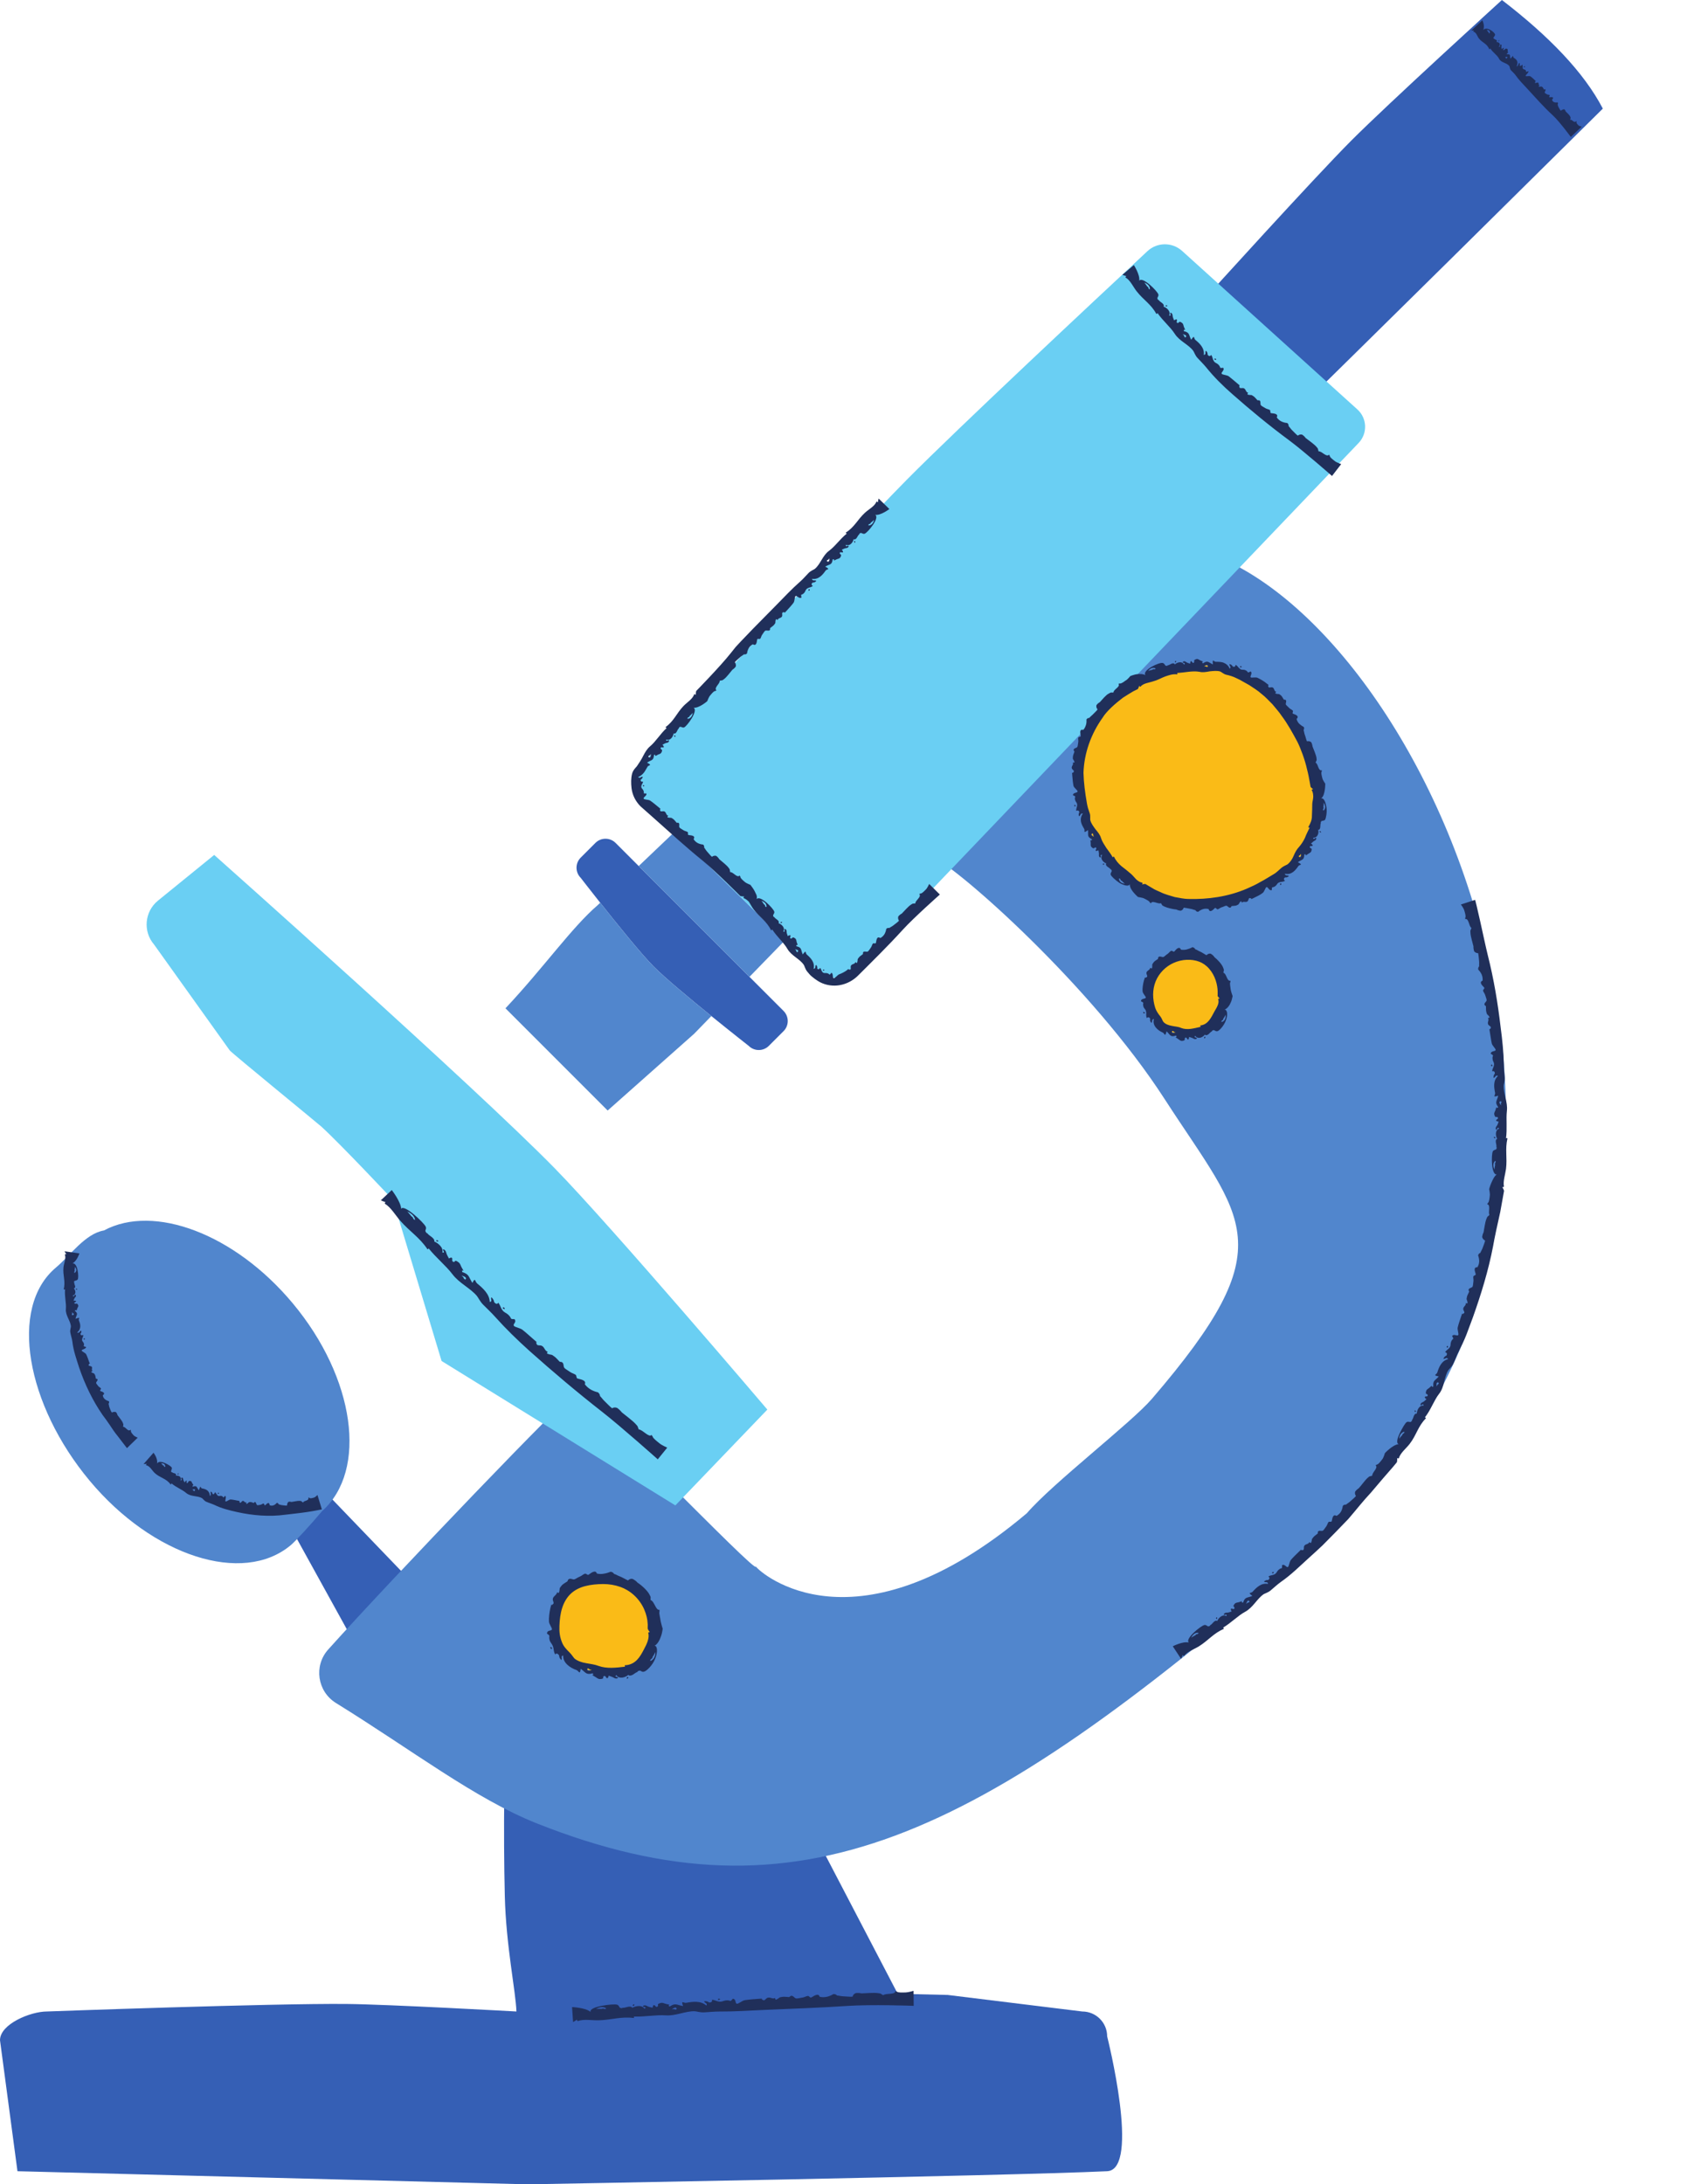 <?xml version="1.0" encoding="UTF-8"?><svg xmlns="http://www.w3.org/2000/svg" xmlns:xlink="http://www.w3.org/1999/xlink" height="500.0" preserveAspectRatio="xMidYMid meet" version="1.0" viewBox="0.0 0.0 387.9 500.0" width="387.9" zoomAndPan="magnify"><defs><clipPath id="a"><path d="M 0 0 L 367.02 0 L 367.02 500 L 0 500 Z M 0 0"/></clipPath></defs><g><g clip-path="url(#a)" id="change1_1"><path d="M 247.82 460.438 L 217.012 456.652 L 205.562 456.379 L 153.48 356.59 C 153.48 356.59 124.52 347.812 119.547 357.758 C 116.363 364.125 114.887 404.902 115.594 434.023 C 115.871 445.41 118.086 455.719 118.254 460.438 C 118.254 460.438 89.102 458.809 79.375 458.715 C 62.207 458.551 10.719 460.438 10.719 460.438 C 7.008 460.438 0 463.301 0 467.012 L 4 497 L 120.773 500 C 120.773 500 230.371 498.094 253.523 497 C 261.23 496.637 253.523 466.137 253.523 466.137 C 253.523 462.988 250.969 460.438 247.82 460.438 Z M 99.508 367.559 L 71.863 338.816 L 63.965 344.961 L 83.711 380.723 Z M 343.914 0 C 343.914 0 317.758 23.82 309.434 32.172 C 300.766 40.859 276.047 68.156 276.047 68.156 L 299.449 91.562 C 299.449 91.562 323.73 67.676 332.336 59.16 C 340.641 50.938 367.023 24.863 367.023 24.863 C 362.672 16.5 354.609 8.219 343.914 0 Z M 132.973 200.938 C 131.695 199.66 131.695 197.59 132.973 196.312 L 136.336 192.949 C 137.613 191.672 139.684 191.672 140.961 192.949 L 179.422 231.41 C 180.699 232.688 180.699 234.758 179.422 236.035 L 176.059 239.398 C 174.781 240.676 172.711 240.676 171.434 239.398 C 171.434 239.398 167.508 236.324 162.891 232.578 C 157.965 228.586 152.25 223.832 149.672 221.238 C 146.875 218.422 141.367 211.602 137.441 206.645 C 134.867 203.391 132.973 200.938 132.973 200.938" fill="#355fb5"/></g><g id="change2_1"><path d="M 158.941 236.641 L 162.891 232.578 C 157.965 228.586 152.25 223.832 149.672 221.238 C 146.875 218.422 141.367 211.602 137.441 206.645 L 136.859 207.195 C 130.961 212.25 124.418 221.586 115.742 230.805 L 139.145 254.203 Z M 179.68 215.312 L 154.473 190.41 L 146.254 198.242 L 171.617 223.605 Z M 67.023 298.32 C 53.723 282.395 35.223 275.527 23.809 281.652 C 19.496 282.379 16.008 287.473 12.848 290.113 C 1.887 299.266 6.062 321.617 20.523 338.934 C 34.984 356.254 55.594 362.867 66.559 353.715 C 67.68 352.777 71.199 348.945 73.758 345.895 C 84.238 336.555 81.305 315.422 67.023 298.32 Z M 296.285 358.199 C 223.691 420.801 183 441.211 122.953 417.395 C 108.793 411.777 94.406 400.625 76.934 389.828 C 72.652 387.184 71.797 381.312 75.16 377.57 C 90.621 360.371 130.406 318.977 131.367 319.121 C 131.766 317.031 173.625 360.891 173.074 358.574 C 174.051 360.023 195.883 379.496 235.141 346.375 C 241.098 339.469 259.074 325.66 263.766 320.203 C 294.176 284.828 284.828 279.641 266.629 251.5 C 249.805 225.48 219.402 198.785 213.84 196.34 C 212.219 195.625 212.461 193.117 213.645 191.801 C 223.828 180.41 263.438 138.27 273.93 127.371 C 275.227 126.023 276.922 126.695 278.652 127.402 C 331.242 148.855 387.852 284.719 296.285 358.199" fill="#5186cd"/></g><g id="change3_1"><path d="M 138.332 361.125 C 129.02 360.891 126.633 366.363 126.633 372.824 C 126.633 379.289 133.805 383.18 140.266 383.18 C 146.73 383.18 150.035 379.289 150.035 372.824 C 150.035 366.363 144.793 361.285 138.332 361.125 Z M 271.953 218.223 C 266.781 218.223 262.59 222.414 262.59 227.586 C 262.59 232.754 266.781 236.945 271.953 236.945 C 277.121 236.945 280.535 233.156 280.535 227.984 C 280.535 222.816 277.121 218.223 271.953 218.223 Z M 301.789 179.758 C 305.09 194.582 289.477 207.254 274.293 207.254 C 259.105 207.254 248.621 194.832 246.797 179.758 C 244.957 164.598 259.105 152.262 274.293 152.262 C 289.477 152.262 298.324 164.191 301.789 179.758" fill="#fabb17"/></g><g id="change4_1"><path d="M 49.047 195.699 L 36.176 206.156 C 33.09 208.664 32.691 213.23 35.297 216.234 L 52.617 240.457 C 53.301 241.246 72.836 257.199 73.609 257.906 C 78.156 262.066 90 274.684 90 274.684 L 101.117 311.539 L 154.648 344.594 L 175.711 322.656 C 175.711 322.656 139.914 280.594 127.047 267.449 C 108.508 248.516 49.047 195.699 49.047 195.699 Z M 311.105 101.395 L 196.082 221.723 C 193.398 224.473 188.992 224.512 186.258 221.812 L 147.879 183.895 C 145.156 181.207 145.129 176.82 147.82 174.098 C 147.82 174.098 192.223 125.379 207.684 109.77 C 219.402 97.941 251.512 67.953 262.742 57.492 C 264.977 55.414 268.422 55.395 270.684 57.438 L 310.824 93.723 C 313.062 95.742 313.188 99.215 311.105 101.395" fill="#6acff3"/></g><g id="change5_1"><path d="M 341.559 243.656 C 341.484 243.637 341.227 244.078 341.703 244.066 C 341.77 243.887 341.723 243.75 341.559 243.656 Z M 342.047 260.277 C 342.117 260.457 342.18 260.637 342.441 260.516 C 342.352 260.305 342.289 260.137 342.047 260.277 Z M 343.73 252.078 C 342.988 252.086 343.543 252.809 343.746 253.031 L 343.68 252.598 C 343.816 252.438 343.836 252.266 343.73 252.078 Z M 342.367 265.723 C 341.789 266.273 341.887 267.062 342.219 267.711 C 342.172 267.574 342.367 266.574 342.367 266.574 C 342.129 266.277 342.723 266.004 342.367 265.723 Z M 334.52 207.047 L 337.789 205.98 C 337.789 205.98 337.922 206.523 338.141 207.406 C 338.34 208.273 338.617 209.473 338.922 210.801 C 339.516 213.449 340.176 216.605 340.676 218.625 C 342.055 224.07 342.98 229.617 343.629 235.195 C 344.008 238.004 344.285 240.805 344.367 243.633 C 344.363 244.664 344.492 245.66 344.559 246.691 C 344.609 247.457 344.316 248.215 344.305 248.539 C 344.258 250.348 345.285 252.293 345.055 254.273 C 344.84 256.23 345.152 258.336 344.855 260.555 C 344.961 260.492 345.07 260.5 345.184 260.574 C 344.605 263.105 345.168 264.973 344.852 267.578 C 344.684 268.816 344.133 270.445 344.383 271.594 C 344.277 271.746 344.141 271.789 343.977 271.723 C 344.199 271.961 344.406 272.578 344.406 272.578 L 340.992 272.184 C 340.992 272.184 341.16 271.539 341.473 270.805 C 341.801 270.066 342.168 269.219 342.734 268.832 C 341.449 269.043 341.457 264.23 341.836 263.547 C 342.039 263.176 342.527 263.211 342.621 263.039 C 342.863 262.555 342.598 262.734 342.66 262.402 C 342.734 262.008 342.172 260.945 342.84 260.684 C 342.523 260.184 342.215 258.773 343.281 258.324 C 342.762 257.715 342.965 258.77 342.578 258.574 C 342.289 258.098 342.824 257.688 342.855 257.547 C 342.852 257.566 343.125 256.949 343.18 256.684 C 343.156 256.809 342.641 256.633 342.609 256.535 C 342.492 256.223 343.105 256.223 343.016 255.852 C 342.691 255.352 342.418 256.16 342.168 255.109 C 342.07 254.691 342.363 254.41 342.461 254.047 C 342.809 252.75 342.641 254.105 343.062 253.422 C 342.223 252.238 342.754 252.141 343.066 250.809 C 341.59 251.266 342.449 250.711 342.355 250.18 C 342.113 248.953 341.844 247.371 343.012 246.285 C 342.406 245.98 342.48 246.656 342.02 246.734 C 341.957 246.363 342.047 246.039 342.293 245.758 C 342.305 245.293 342.102 245.117 341.676 245.23 C 341.762 244.477 342.027 244.395 342.109 243.734 C 342.176 243.199 341.875 243.043 341.793 242.531 C 341.617 241.48 342.305 241.766 341.363 241.215 C 341.383 240.469 342.457 240.766 342.477 240.32 C 342.484 240.035 341.711 239.344 341.598 238.867 C 341.434 238.156 341.285 237.016 341.16 236.297 C 340.926 234.809 341.078 236.211 341.41 235.164 C 341.219 234.754 340.82 234.805 340.715 234.328 C 340.621 233.895 341.043 233.43 340.691 233.008 C 340.859 233.035 340.992 232.98 341.094 232.844 C 340.562 231.984 340.516 232.496 340.316 231.523 C 340.262 231.277 340.266 230.523 340.258 230.371 C 340.25 230.203 339.914 230.199 339.914 229.883 C 339.918 229.5 340.383 229.324 340.418 228.945 C 340.438 228.754 340.156 228.039 340.098 227.816 C 339.996 227.418 339.68 227.105 339.59 226.77 C 339.551 226.605 339.906 226.328 339.91 226.16 C 339.809 225.891 339.09 225.438 339.086 224.871 C 339.152 224.664 339.289 224.535 339.492 224.48 C 339.543 223.973 339.465 223.488 339.258 223.023 C 339.066 222.621 338.812 222.262 338.496 221.953 C 338.438 221.656 338.504 221.402 338.703 221.195 C 338.668 220.785 338.742 220.387 338.684 219.969 C 338.633 219.602 338.574 218.422 338.457 218.176 C 338.078 218.18 337.773 218.031 337.547 217.734 C 337.438 217.367 337.379 216.992 337.395 216.609 C 337.195 215.781 336.758 214.387 336.711 213.57 C 336.652 212.727 336.707 213.141 336.945 212.414 C 336.312 212.039 336.383 210.148 335.496 210.383 C 335.527 209.645 335.684 210.188 335.543 209.328 C 335.48 208.941 335.379 208.719 335.277 208.348 C 335.219 208.129 335.027 207.797 334.855 207.523 C 334.68 207.254 334.52 207.047 334.52 207.047 Z M 331.512 308.078 C 331.457 308.023 331.027 308.293 331.457 308.508 C 331.598 308.379 331.613 308.234 331.512 308.078 Z M 323.953 322.832 C 323.926 323.02 323.887 323.203 324.176 323.23 C 324.207 323.008 324.238 322.828 323.953 322.832 Z M 329.453 316.523 C 328.809 316.176 328.945 317.078 329 317.363 L 329.164 316.957 C 329.367 316.887 329.457 316.738 329.453 316.523 Z M 321.543 327.723 C 320.785 327.926 320.441 328.633 320.402 329.355 C 320.43 329.219 321.117 328.461 321.117 328.461 C 321.066 328.09 321.727 328.152 321.543 327.723 Z M 340.992 272.184 L 344.406 272.578 C 344.406 272.578 344.016 274.746 343.535 277.426 C 342.941 280.086 342.23 283.25 341.883 285.309 C 340.824 290.828 339.16 296.227 337.273 301.531 C 336.773 302.863 336.277 304.191 335.785 305.516 C 335.266 306.832 334.645 308.105 334.008 309.375 C 333.523 310.289 333.23 311.262 332.766 312.188 C 332.43 312.879 331.797 313.402 331.629 313.68 C 330.652 315.211 330.781 317.504 329.512 319.074 C 328.273 320.629 327.684 322.719 326.254 324.461 C 326.379 324.461 326.469 324.52 326.531 324.641 C 324.664 326.488 324.375 328.488 322.758 330.559 C 321.988 331.543 320.617 332.625 320.328 333.789 C 320.164 333.871 320.027 333.844 319.914 333.699 C 319.992 334.023 319.883 334.672 319.883 334.672 L 317.117 332.633 C 317.117 332.633 318.906 330.688 320.273 330.574 C 319.656 330.348 319.977 329.199 320.527 328.062 C 321.078 326.926 321.766 325.734 322.105 325.531 C 322.453 325.305 322.875 325.586 323.039 325.48 C 323.5 325.188 323.172 325.211 323.398 324.957 C 323.664 324.652 323.723 323.469 324.438 323.57 C 324.422 322.984 324.879 321.633 325.992 321.742 C 325.824 320.949 325.512 321.98 325.266 321.617 C 325.234 321.055 325.895 320.957 325.988 320.848 C 325.973 320.863 326.5 320.453 326.668 320.242 C 326.59 320.344 326.227 319.934 326.242 319.832 C 326.297 319.508 326.832 319.809 326.941 319.441 C 326.91 318.852 326.262 319.414 326.574 318.391 C 326.699 317.977 327.098 317.883 327.367 317.613 C 328.324 316.668 327.496 317.754 328.207 317.367 C 328.082 315.945 328.559 316.105 329.453 315.074 C 327.949 314.77 328.957 314.691 329.117 314.176 C 329.492 312.98 330.051 311.492 331.605 311.102 C 331.227 310.547 330.957 311.172 330.516 311.02 C 330.645 310.668 330.879 310.43 331.219 310.289 C 331.438 309.883 331.336 309.629 330.91 309.527 C 331.324 308.898 331.598 308.953 331.965 308.402 C 332.258 307.957 332.086 307.688 332.254 307.199 C 332.605 306.199 333.074 306.766 332.512 305.848 C 332.887 305.207 333.691 305.961 333.922 305.578 C 334.078 305.336 333.676 304.352 333.789 303.875 C 333.953 303.164 334.32 302.078 334.559 301.391 C 335.051 299.973 334.527 301.277 335.316 300.508 C 335.336 300.055 334.961 299.926 335.082 299.449 C 335.184 299.02 335.758 298.793 335.629 298.258 C 335.766 298.355 335.91 298.367 336.059 298.285 C 335.953 297.277 335.684 297.719 335.93 296.758 C 335.992 296.512 336.34 295.848 336.402 295.707 C 336.473 295.555 336.176 295.398 336.32 295.121 C 336.5 294.781 336.996 294.828 337.203 294.508 C 337.301 294.344 337.344 293.574 337.387 293.348 C 337.465 292.945 337.309 292.523 337.371 292.184 C 337.402 292.016 337.84 291.922 337.918 291.77 C 337.949 291.484 337.504 290.77 337.75 290.262 C 337.906 290.105 338.086 290.047 338.293 290.086 C 338.57 289.652 338.711 289.184 338.711 288.676 C 338.703 288.227 338.621 287.789 338.465 287.375 C 338.531 287.078 338.703 286.883 338.977 286.777 C 339.121 286.395 339.363 286.066 339.496 285.664 C 339.609 285.312 340.082 284.23 340.051 283.949 C 339.707 283.793 339.488 283.527 339.395 283.164 C 339.434 282.781 339.539 282.422 339.715 282.078 C 339.879 281.25 340.051 279.805 340.352 279.047 C 340.664 278.262 340.531 278.656 341.066 278.098 C 340.688 277.508 341.43 275.797 340.543 275.652 C 340.859 274.988 340.789 275.555 340.996 274.707 C 341.09 274.328 341.082 274.082 341.141 273.699 C 341.215 273.25 340.992 272.184 340.992 272.184 Z M 291.648 359.84 C 291.621 359.766 291.113 359.816 291.402 360.195 C 291.586 360.145 291.668 360.023 291.648 359.84 Z M 278.562 370.184 C 278.469 370.348 278.363 370.508 278.617 370.637 C 278.727 370.438 278.824 370.281 278.562 370.184 Z M 286.137 366.586 C 285.691 365.992 285.434 366.863 285.371 367.152 L 285.688 366.848 C 285.898 366.863 286.047 366.777 286.137 366.586 Z M 274.422 373.758 C 273.633 373.652 273.074 374.227 272.773 374.891 C 272.852 374.766 273.758 374.289 273.758 374.289 C 273.844 373.922 274.426 374.211 274.422 373.758 Z M 317.117 332.633 L 319.883 334.672 C 319.883 334.672 319.559 335.113 318.973 335.785 C 318.391 336.457 317.586 337.387 316.691 338.41 C 315.812 339.445 314.852 340.578 313.938 341.648 C 312.984 342.688 312.105 343.68 311.445 344.484 C 310.551 345.574 309.645 346.648 308.73 347.719 L 305.801 350.746 L 302.836 353.746 C 301.828 354.723 300.766 355.641 299.734 356.594 C 297.633 358.492 295.645 360.492 293.312 362.102 C 292.473 362.703 291.746 363.398 290.953 364.059 C 290.367 364.551 289.586 364.762 289.312 364.941 C 287.836 365.98 286.898 367.98 285.145 368.93 C 283.41 369.871 281.973 371.441 280.055 372.578 C 280.168 372.625 280.23 372.719 280.238 372.852 C 277.855 373.883 276.734 375.469 274.531 376.855 C 273.48 377.512 271.828 378.047 271.156 379.039 C 270.977 379.059 270.859 378.98 270.801 378.812 C 270.766 379.141 270.441 379.711 270.441 379.711 L 268.551 376.84 C 268.551 376.84 270.914 375.621 272.223 375.992 C 271.242 375.133 275.031 372.105 275.801 371.969 C 276.219 371.895 276.5 372.316 276.691 372.285 C 277.238 372.195 276.926 372.09 277.234 371.941 C 277.602 371.77 278.125 370.707 278.73 371.059 C 278.93 370.5 279.852 369.379 280.848 369.941 C 281.012 369.152 280.309 369.969 280.227 369.539 C 280.426 369.012 281.074 369.184 281.203 369.121 C 281.184 369.133 281.836 368.965 282.074 368.844 C 281.961 368.902 281.793 368.383 281.848 368.297 C 282.031 368.02 282.398 368.512 282.652 368.219 C 282.859 367.664 282.039 367.922 282.742 367.105 C 283.027 366.781 283.43 366.852 283.781 366.719 C 285.047 366.238 283.844 366.895 284.648 366.836 C 285.113 365.469 285.504 365.836 286.773 365.309 C 285.531 364.387 286.492 364.758 286.848 364.344 C 287.684 363.402 288.816 362.266 290.371 362.566 C 290.266 361.898 289.762 362.355 289.43 362.027 C 289.691 361.758 290.008 361.641 290.379 361.676 C 290.762 361.41 290.781 361.137 290.441 360.859 C 291.105 360.484 291.324 360.652 291.906 360.328 C 292.375 360.062 292.34 359.746 292.715 359.391 C 293.484 358.652 293.648 359.371 293.559 358.301 C 294.18 357.887 294.559 358.926 294.93 358.676 C 295.164 358.516 295.266 357.469 295.578 357.094 C 296.047 356.527 296.871 355.727 297.398 355.223 C 298.484 354.176 297.422 355.105 298.473 354.777 C 298.699 354.383 298.422 354.09 298.754 353.73 C 299.055 353.406 299.68 353.48 299.824 352.953 C 299.898 353.105 300.02 353.184 300.191 353.184 C 300.586 352.258 300.148 352.527 300.812 351.785 C 300.98 351.594 301.586 351.156 301.703 351.062 C 301.836 350.953 301.645 350.68 301.898 350.492 C 302.211 350.27 302.621 350.543 302.949 350.352 C 303.113 350.254 303.523 349.605 303.672 349.426 C 303.93 349.105 303.996 348.664 304.215 348.395 C 304.324 348.266 304.754 348.391 304.895 348.297 C 305.059 348.062 305.012 347.223 305.473 346.895 C 305.684 346.832 305.875 346.867 306.039 347 C 306.48 346.746 306.848 346.418 307.09 345.973 C 307.297 345.57 307.426 345.148 307.484 344.699 C 307.68 344.473 307.922 344.379 308.211 344.414 C 308.516 344.145 308.879 343.969 309.184 343.676 C 309.449 343.418 310.363 342.676 310.492 342.434 C 310.266 342.129 310.203 341.797 310.309 341.438 C 310.535 341.129 310.812 340.871 311.137 340.66 C 311.719 340.043 312.551 338.84 313.156 338.301 C 313.797 337.746 313.496 338.035 314.219 337.797 C 314.137 337.059 315.691 335.98 314.984 335.418 C 315.602 335.004 315.254 335.453 315.867 334.832 C 316.141 334.555 316.262 334.34 316.512 334.039 C 316.824 333.707 317.117 332.633 317.117 332.633 Z M 278.438 82.383 C 278.508 82.352 278.43 81.852 278.062 82.16 C 278.125 82.34 278.25 82.414 278.438 82.383 Z M 267.301 69.965 C 267.129 69.879 266.965 69.785 266.855 70.055 C 267.059 70.148 267.223 70.23 267.301 69.965 Z M 271.438 77.242 C 272 76.758 271.105 76.566 270.809 76.527 L 271.141 76.816 C 271.137 77.027 271.238 77.168 271.438 77.242 Z M 263.316 66.211 C 263.336 65.414 262.707 64.914 262.016 64.691 C 262.145 64.754 262.715 65.602 262.715 65.602 C 263.094 65.648 262.863 66.258 263.316 66.211 Z M 307.113 106.234 L 305.012 108.953 C 305.012 108.953 298.492 103.23 295.176 100.777 C 290.699 97.469 286.414 93.938 282.203 90.227 C 280.051 88.355 278.008 86.332 276.25 84.152 C 275.598 83.359 274.883 82.66 274.188 81.91 C 273.672 81.352 273.434 80.574 273.238 80.312 C 272.176 78.859 270.086 78.094 269.02 76.434 C 267.961 74.785 266.301 73.48 265.047 71.652 C 265.008 71.773 264.922 71.844 264.789 71.863 C 263.566 69.594 261.836 68.684 260.25 66.648 C 259.496 65.684 258.793 64.102 257.75 63.543 C 257.711 63.367 257.773 63.238 257.938 63.16 C 257.605 63.164 257.012 62.906 257.012 62.906 L 259.637 60.684 C 259.637 60.684 261.094 62.922 260.863 64.262 C 261.605 63.188 265.027 66.641 265.246 67.391 C 265.363 67.797 264.973 68.113 265.023 68.301 C 265.172 68.828 265.246 68.512 265.422 68.801 C 265.633 69.145 266.758 69.555 266.445 70.199 C 267.016 70.355 268.195 71.195 267.707 72.234 C 268.504 72.34 267.645 71.699 268.062 71.586 C 268.602 71.742 268.477 72.406 268.551 72.531 C 268.539 72.512 268.75 73.148 268.887 73.379 C 268.824 73.27 269.328 73.062 269.418 73.109 C 269.707 73.273 269.246 73.676 269.551 73.906 C 270.117 74.07 269.801 73.273 270.668 73.914 C 271.016 74.172 270.973 74.578 271.137 74.922 C 271.707 76.141 270.961 74.992 271.082 75.789 C 272.48 76.152 272.148 76.566 272.766 77.781 C 273.605 76.488 273.305 77.461 273.723 77.805 C 274.691 78.598 275.871 79.691 275.645 81.254 C 276.309 81.113 275.828 80.633 276.137 80.285 C 276.422 80.531 276.555 80.844 276.535 81.219 C 276.82 81.586 277.09 81.594 277.352 81.242 C 277.758 81.883 277.602 82.109 277.957 82.664 C 278.246 83.117 278.562 83.066 278.941 83.414 C 279.719 84.133 279.012 84.336 280.086 84.18 C 280.523 84.773 279.504 85.211 279.766 85.57 C 279.934 85.809 280.977 85.844 281.359 86.133 C 281.93 86.57 282.789 87.301 283.336 87.773 C 284.48 88.734 283.453 87.781 283.883 88.785 C 284.297 88.969 284.555 88.664 284.953 88.953 C 285.309 89.211 285.305 89.832 285.848 89.914 C 285.703 90.004 285.641 90.133 285.656 90.301 C 286.621 90.59 286.32 90.172 287.121 90.762 C 287.324 90.91 287.812 91.484 287.914 91.594 C 288.035 91.715 288.289 91.5 288.492 91.738 C 288.746 92.027 288.512 92.469 288.734 92.773 C 288.848 92.934 289.527 93.281 289.719 93.41 C 290.055 93.645 290.504 93.664 290.793 93.863 C 290.934 93.957 290.848 94.395 290.953 94.527 C 291.203 94.668 292.039 94.547 292.41 94.977 C 292.492 95.18 292.473 95.371 292.352 95.543 C 292.645 95.961 293.016 96.281 293.473 96.496 C 293.883 96.684 294.305 96.793 294.754 96.824 C 294.992 97.012 295.102 97.246 295.078 97.539 C 295.367 97.832 295.562 98.191 295.871 98.48 C 296.141 98.73 296.934 99.605 297.184 99.719 C 297.473 99.48 297.805 99.402 298.168 99.488 C 298.492 99.703 298.766 99.965 298.992 100.277 C 299.66 100.805 300.879 101.633 301.418 102.246 C 301.977 102.887 301.684 102.586 301.934 103.312 C 302.668 103.227 303.758 104.777 304.324 104.066 C 304.746 104.684 304.289 104.336 304.918 104.949 C 305.199 105.223 305.418 105.34 305.719 105.59 C 306.07 105.879 307.113 106.234 307.113 106.234 Z M 188.738 222.145 C 188.777 222.094 188.684 221.695 188.422 222.098 C 188.492 222.227 188.598 222.254 188.738 222.145 Z M 179.117 211.102 C 178.957 211.023 178.805 210.941 178.68 211.195 C 178.871 211.281 179.02 211.359 179.117 211.102 Z M 182.582 217.969 C 183.16 217.504 182.312 217.328 182.031 217.293 L 182.328 217.566 C 182.309 217.766 182.395 217.898 182.582 217.969 Z M 175.516 207.613 C 175.586 206.855 175.004 206.398 174.352 206.199 C 174.473 206.258 174.969 207.051 174.969 207.051 C 175.332 207.086 175.074 207.672 175.516 207.613 Z M 212.766 202.344 L 215.211 204.762 C 215.211 204.762 209.277 210.02 206.742 212.801 C 205.031 214.68 203.27 216.504 201.488 218.309 L 198.801 221.004 L 197.453 222.348 L 196.777 223.02 L 196.43 223.363 L 196 223.754 C 194.801 224.781 193.289 225.43 191.73 225.582 C 190.176 225.727 188.57 225.371 187.262 224.531 C 186.789 224.227 186.336 223.914 185.922 223.547 L 185.594 223.262 C 185.531 223.215 185.457 223.121 185.398 223.051 L 185.285 222.922 L 184.836 222.391 C 184.391 221.859 184.227 221.125 184.062 220.875 C 183.164 219.496 181.215 218.785 180.316 217.223 C 179.422 215.672 177.914 214.457 176.828 212.75 C 176.785 212.859 176.695 212.93 176.57 212.953 C 175.539 210.82 173.934 209.992 172.531 208.102 C 172.352 207.863 172.18 207.582 172.008 207.289 L 171.742 206.848 L 171.605 206.625 L 171.539 206.52 L 171.539 206.496 C 171.574 206.504 171.398 206.336 171.309 206.25 C 171.203 206.148 171.098 206.055 170.984 205.969 C 170.762 205.797 170.531 205.66 170.289 205.578 C 170.234 205.418 170.281 205.285 170.43 205.188 C 170.117 205.246 169.531 205.109 169.531 205.109 L 171.812 202.535 C 171.812 202.535 172.062 202.824 172.355 203.254 C 172.672 203.707 172.934 204.207 173.223 204.867 C 173.367 205.297 173.309 205.527 173.266 205.82 C 174.047 204.777 177.137 207.984 177.301 208.695 C 177.391 209.074 176.992 209.387 177.027 209.566 C 177.137 210.062 177.227 209.762 177.379 210.031 C 177.562 210.355 178.621 210.723 178.277 211.34 C 178.812 211.48 179.895 212.262 179.355 213.258 C 180.113 213.344 179.328 212.746 179.742 212.633 C 180.25 212.773 180.086 213.406 180.145 213.523 C 180.137 213.504 180.297 214.105 180.41 214.324 C 180.355 214.223 180.859 214.02 180.941 214.062 C 181.211 214.215 180.734 214.605 181.016 214.816 C 181.547 214.969 181.301 214.211 182.09 214.812 C 182.406 215.055 182.336 215.441 182.465 215.766 C 182.926 216.918 182.293 215.836 182.348 216.59 C 183.672 216.922 183.316 217.324 183.816 218.473 C 184.727 217.242 184.363 218.164 184.738 218.492 C 185.605 219.246 186.656 220.285 186.297 221.773 C 186.945 221.648 186.527 221.188 186.855 220.859 C 187.09 221.074 187.242 221.438 187.121 221.703 C 187.324 221.941 187.59 221.922 187.812 221.539 C 188.137 221.973 188.027 222.223 188.406 222.582 C 188.734 222.848 188.973 222.672 189.344 222.758 C 190.105 222.895 189.781 223.477 190.367 222.68 C 190.883 222.816 190.539 223.824 190.914 223.91 C 191.184 223.953 191.77 223.207 192.094 223.051 C 192.629 222.859 193.41 222.477 193.848 222.145 C 194.734 221.422 193.859 222.078 194.758 221.922 C 194.918 221.598 194.645 221.273 194.93 220.941 C 195.188 220.629 195.785 220.699 195.883 220.191 C 195.965 220.34 196.086 220.414 196.246 220.418 C 196.551 219.527 196.145 219.77 196.742 219.078 C 196.895 218.902 197.461 218.508 197.57 218.422 C 197.691 218.324 197.496 218.055 197.734 217.891 C 198.023 217.688 198.438 217.965 198.738 217.793 C 198.895 217.707 199.262 217.105 199.395 216.941 C 199.633 216.648 199.676 216.227 199.879 215.98 C 199.98 215.859 200.395 216 200.527 215.918 C 200.676 215.699 200.602 214.887 201.031 214.594 C 201.23 214.547 201.414 214.59 201.57 214.727 C 201.988 214.512 202.316 214.199 202.551 213.797 C 202.75 213.438 202.879 213.051 202.934 212.633 C 203.129 212.43 203.363 212.359 203.641 212.422 C 203.938 212.195 204.289 212.059 204.586 211.809 C 204.844 211.586 205.73 210.969 205.855 210.75 C 205.641 210.438 205.59 210.113 205.695 209.777 C 205.918 209.504 206.188 209.281 206.504 209.117 C 207.051 208.562 207.922 207.531 208.547 207.117 C 209.195 206.684 208.891 206.914 209.602 206.789 C 209.566 206.082 211.125 205.289 210.488 204.645 C 211.109 204.344 210.742 204.719 211.375 204.219 C 211.656 203.996 211.785 203.809 212.047 203.562 C 212.348 203.277 212.766 202.344 212.766 202.344 Z M 147.395 180.023 C 147.461 180.023 147.707 179.699 147.23 179.75 C 147.176 179.887 147.219 179.988 147.395 180.023 Z M 154.598 168.699 C 154.648 168.527 154.707 168.359 154.441 168.277 C 154.383 168.48 154.332 168.645 154.598 168.699 Z M 148.461 173.242 C 149 173.754 149.039 172.879 149.031 172.59 L 148.812 172.926 C 148.613 172.941 148.496 173.047 148.461 173.242 Z M 157.434 164.543 C 158.18 164.496 158.535 163.844 158.629 163.156 C 158.59 163.289 157.895 163.91 157.895 163.91 C 157.918 164.277 157.309 164.109 157.434 164.543 Z M 171.812 202.535 L 169.531 205.109 C 169.531 205.109 163.941 199.484 161.016 197.105 C 157.062 193.898 153.309 190.477 149.516 187.094 C 148.555 186.242 147.598 185.395 146.645 184.551 C 145.484 183.371 144.793 181.941 144.609 180.387 C 144.484 179.273 144.465 178.168 144.746 177.074 C 144.969 176.254 145.617 175.668 145.824 175.414 C 146.363 174.633 146.902 173.816 147.281 173.031 C 147.703 172.23 148.145 171.43 148.836 170.855 C 150.203 169.715 151.152 168.016 152.645 166.66 C 152.527 166.633 152.449 166.555 152.406 166.43 C 154.32 165.066 154.879 163.324 156.496 161.621 C 157.27 160.812 158.621 160 158.953 158.941 C 159.113 158.891 159.242 158.938 159.34 159.09 C 159.281 158.77 159.414 158.176 159.414 158.176 L 161.949 160.5 C 161.949 160.5 160.121 162.113 158.828 162.008 C 159.961 162.629 157.32 166.23 156.656 166.504 C 156.301 166.652 155.938 166.301 155.77 166.367 C 155.301 166.551 155.609 166.598 155.367 166.793 C 155.086 167.023 154.891 168.145 154.234 167.895 C 154.184 168.453 153.594 169.664 152.543 169.273 C 152.574 170.051 153.031 169.168 153.207 169.566 C 153.148 170.098 152.508 170.031 152.402 170.109 C 152.422 170.098 151.859 170.352 151.668 170.5 C 151.758 170.43 152.031 170.902 152 170.992 C 151.895 171.285 151.445 170.867 151.281 171.184 C 151.215 171.742 151.914 171.379 151.449 172.262 C 151.262 172.617 150.879 172.605 150.582 172.785 C 149.531 173.43 150.484 172.625 149.762 172.797 C 149.645 174.18 149.199 173.883 148.16 174.566 C 149.504 175.281 148.531 175.082 148.297 175.473 C 147.727 176.363 147.48 177.258 146.113 177.891 C 146.633 178.277 146.715 177.715 147.176 177.805 C 147.145 178.078 147.012 178.281 146.719 178.465 C 146.648 178.828 146.848 178.98 147.277 178.926 C 147.145 179.449 146.887 179.523 146.844 180.047 C 146.844 180.469 147.133 180.539 147.301 180.887 C 147.672 181.562 147.02 181.676 148.004 181.629 C 148.223 182.113 147.223 182.484 147.391 182.828 C 147.453 182.934 147.742 182.992 148.016 183.039 C 148.32 183.082 148.68 183.133 148.863 183.254 C 149.426 183.625 150.238 184.297 150.75 184.727 C 151.809 185.613 150.863 184.734 151.223 185.68 C 151.617 185.84 151.891 185.547 152.254 185.812 C 152.578 186.055 152.531 186.648 153.051 186.719 C 152.902 186.805 152.832 186.93 152.84 187.09 C 153.75 187.348 153.488 186.957 154.211 187.516 C 154.398 187.656 154.82 188.199 154.914 188.301 C 155.016 188.418 155.281 188.211 155.457 188.438 C 155.676 188.715 155.41 189.133 155.598 189.426 C 155.691 189.574 156.316 189.91 156.488 190.035 C 156.797 190.254 157.223 190.277 157.48 190.469 C 157.605 190.559 157.484 190.977 157.574 191.102 C 157.801 191.238 158.613 191.125 158.93 191.539 C 158.988 191.734 158.953 191.914 158.82 192.078 C 159.059 192.48 159.387 192.785 159.805 193 C 160.176 193.18 160.574 193.289 160.996 193.324 C 161.207 193.504 161.289 193.73 161.238 194.012 C 161.484 194.293 161.637 194.637 161.906 194.918 C 162.141 195.16 162.809 196.008 163.031 196.121 C 163.336 195.895 163.656 195.824 163.996 195.914 C 164.285 196.121 164.52 196.375 164.703 196.68 C 165.289 197.195 166.363 198.004 166.816 198.605 C 167.281 199.227 167.031 198.934 167.195 199.633 C 167.906 199.562 168.781 201.07 169.391 200.398 C 169.727 201 169.328 200.656 169.863 201.258 C 170.102 201.523 170.297 201.645 170.559 201.887 C 170.859 202.176 171.812 202.535 171.812 202.535 Z M 185.133 135.184 C 185.168 135.25 185.648 135.172 185.316 134.828 C 185.148 134.891 185.086 135.008 185.133 135.184 Z M 195.793 124.23 C 195.852 124.062 195.918 123.902 195.648 123.809 C 195.586 124.008 195.523 124.164 195.793 124.23 Z M 189.328 128.422 C 189.855 128.938 189.938 128.086 189.938 127.805 L 189.699 128.125 C 189.5 128.129 189.375 128.23 189.328 128.422 Z M 198.871 120.281 C 199.629 120.266 200.023 119.645 200.148 118.977 C 200.105 119.102 199.371 119.68 199.371 119.68 C 199.375 120.043 198.766 119.852 198.871 120.281 Z M 161.949 160.5 L 159.414 158.176 C 159.414 158.176 164.945 152.527 167.281 149.566 L 168.473 148.078 L 169.77 146.688 L 172.41 143.941 L 177.758 138.512 C 179.559 136.684 181.289 134.824 183.219 133.133 C 183.922 132.512 184.508 131.816 185.16 131.148 C 185.641 130.652 186.355 130.402 186.586 130.215 C 187.867 129.172 188.355 127.164 189.816 126.098 C 191.266 125.039 192.309 123.414 193.895 122.148 C 193.777 122.117 193.699 122.039 193.664 121.914 C 195.676 120.656 196.328 118.973 198.059 117.371 C 198.883 116.609 200.297 115.871 200.688 114.848 C 200.848 114.805 200.977 114.859 201.07 115.012 C 201.027 114.695 201.191 114.117 201.191 114.117 L 203.652 116.52 C 203.652 116.52 201.715 118.02 200.406 117.855 C 201.531 118.52 198.68 121.93 197.988 122.172 C 197.617 122.301 197.266 121.938 197.094 121.996 C 196.605 122.156 196.922 122.215 196.664 122.395 C 196.363 122.609 196.117 123.699 195.461 123.426 C 195.383 123.973 194.723 125.129 193.672 124.703 C 193.668 125.469 194.176 124.621 194.336 125.016 C 194.25 125.535 193.602 125.441 193.492 125.516 C 193.508 125.504 192.926 125.73 192.723 125.867 C 192.82 125.805 193.078 126.277 193.043 126.363 C 192.922 126.645 192.48 126.219 192.297 126.52 C 192.207 127.062 192.934 126.734 192.422 127.582 C 192.219 127.922 191.824 127.895 191.516 128.059 C 190.414 128.645 191.422 127.895 190.676 128.035 C 190.496 129.383 190.055 129.074 188.965 129.699 C 190.297 130.457 189.336 130.203 189.051 130.609 C 188.395 131.551 187.477 132.703 185.945 132.52 C 186.148 133.145 186.562 132.68 186.926 132.965 C 186.719 133.238 186.434 133.371 186.07 133.363 C 185.746 133.637 185.766 133.895 186.133 134.137 C 185.555 134.535 185.32 134.391 184.816 134.734 C 184.406 135.012 184.484 135.312 184.18 135.676 C 183.551 136.422 183.297 135.746 183.531 136.766 C 182.988 137.188 182.488 136.215 182.16 136.461 C 181.953 136.617 181.977 137.602 181.711 137.965 C 181.32 138.504 180.609 139.277 180.152 139.77 C 179.215 140.777 180.141 139.879 179.164 140.211 C 178.988 140.586 179.281 140.859 179 141.207 C 178.742 141.523 178.137 141.461 178.051 141.965 C 177.965 141.82 177.84 141.75 177.676 141.75 C 177.383 142.633 177.793 142.387 177.203 143.082 C 177.051 143.258 176.484 143.656 176.375 143.746 C 176.254 143.844 176.461 144.105 176.223 144.273 C 175.93 144.477 175.508 144.211 175.203 144.387 C 175.047 144.477 174.691 145.074 174.559 145.242 C 174.32 145.535 174.285 145.949 174.086 146.199 C 173.988 146.32 173.566 146.191 173.434 146.273 C 173.285 146.492 173.379 147.289 172.945 147.59 C 172.746 147.641 172.562 147.602 172.398 147.469 C 171.98 147.691 171.656 148.004 171.426 148.406 C 171.23 148.766 171.109 149.152 171.062 149.562 C 170.871 149.766 170.637 149.84 170.352 149.781 C 170.066 150.027 169.73 150.188 169.453 150.457 C 169.215 150.695 168.379 151.371 168.27 151.602 C 168.492 151.906 168.562 152.23 168.48 152.574 C 168.273 152.867 168.023 153.105 167.723 153.289 C 167.215 153.883 166.418 154.973 165.824 155.43 C 165.211 155.902 165.5 155.652 164.809 155.816 C 164.883 156.535 163.395 157.422 164.059 158.043 C 163.465 158.383 163.805 157.98 163.211 158.52 C 162.949 158.762 162.832 158.961 162.59 159.223 C 162.309 159.531 161.949 160.5 161.949 160.5 Z M 50.141 341.867 C 50.176 341.809 50.031 341.453 49.852 341.895 C 49.93 342.004 50.023 341.996 50.141 341.867 Z M 40.93 337.27 C 40.797 337.277 40.668 337.27 40.594 337.527 C 40.754 337.52 40.879 337.52 40.93 337.27 Z M 44.543 341.32 C 44.891 340.664 44.23 340.93 44.008 341.035 L 44.281 341.113 C 44.305 341.285 44.395 341.355 44.543 341.32 Z M 37.84 335.754 C 37.855 335.129 37.402 334.918 36.859 334.973 C 36.961 334.98 37.375 335.48 37.375 335.48 C 37.664 335.395 37.48 335.961 37.84 335.754 Z M 72.695 342.215 L 73.699 345.504 C 73.699 345.504 73.344 345.57 72.77 345.684 C 72.199 345.809 71.402 345.934 70.523 346.078 C 68.766 346.348 66.672 346.562 65.32 346.727 C 61.672 347.227 57.934 346.914 54.348 346.129 C 52.539 345.727 50.738 345.289 49.074 344.469 C 48.461 344.195 47.828 344.023 47.215 343.746 C 46.758 343.551 46.449 343.047 46.27 342.938 C 45.27 342.348 43.695 342.625 42.676 341.785 C 41.703 340.934 40.375 340.504 39.27 339.547 C 39.246 339.66 39.184 339.75 39.082 339.82 C 38.07 338.383 36.648 338.324 35.402 337.156 C 34.816 336.602 34.301 335.535 33.465 335.406 C 33.438 335.277 33.496 335.156 33.633 335.043 C 33.363 335.145 32.883 335.117 32.883 335.117 L 35.152 332.539 C 35.152 332.539 36.195 333.836 35.961 335.004 C 36.281 334.445 37.082 334.586 37.809 334.922 C 38.551 335.238 39.262 335.715 39.344 335.98 C 39.434 336.262 39.133 336.668 39.172 336.801 C 39.293 337.176 39.344 336.891 39.484 337.059 C 39.652 337.258 40.512 337.156 40.289 337.809 C 40.727 337.711 41.656 337.871 41.348 338.922 C 41.953 338.668 41.27 338.516 41.578 338.246 C 41.988 338.145 41.934 338.73 41.996 338.805 C 41.984 338.793 42.184 339.219 42.301 339.348 C 42.246 339.285 42.605 338.902 42.672 338.902 C 42.898 338.91 42.586 339.438 42.828 339.492 C 43.254 339.383 42.965 338.871 43.641 339.016 C 43.914 339.055 43.918 339.398 44.07 339.594 C 44.609 340.301 43.953 339.734 44.121 340.312 C 45.168 339.945 44.965 340.438 45.555 341.133 C 45.98 339.68 45.891 340.613 46.223 340.695 C 47.012 340.836 47.965 341.078 48.086 342.465 C 48.504 342.012 48.102 341.867 48.25 341.434 C 48.477 341.484 48.617 341.664 48.672 341.977 C 48.922 342.137 49.105 341.984 49.215 341.566 C 49.598 341.844 49.543 342.109 49.887 342.355 C 50.164 342.555 50.359 342.34 50.672 342.41 C 51.316 342.559 50.918 343.113 51.555 342.402 C 51.957 342.645 51.422 343.551 51.672 343.688 C 51.836 343.773 52.5 343.223 52.805 343.234 C 53.266 343.254 53.961 343.422 54.406 343.5 C 55.332 343.645 54.477 343.445 54.988 344.02 C 55.285 343.938 55.359 343.539 55.664 343.559 C 55.934 343.574 56.098 344.094 56.434 343.859 C 56.375 344.016 56.375 344.156 56.43 344.285 C 57.062 343.988 56.773 343.805 57.391 343.824 C 57.547 343.828 57.984 344.008 58.078 344.035 C 58.18 344.066 58.254 343.742 58.434 343.816 C 58.66 343.91 58.672 344.402 58.891 344.527 C 59.004 344.602 59.48 344.465 59.629 344.449 C 59.883 344.426 60.125 344.176 60.34 344.156 C 60.445 344.145 60.555 344.547 60.656 344.586 C 60.836 344.547 61.211 343.949 61.551 344.062 C 61.664 344.168 61.727 344.324 61.734 344.535 C 62.035 344.676 62.344 344.688 62.652 344.566 C 62.918 344.453 63.164 344.27 63.383 344.012 C 63.57 344.004 63.715 344.125 63.828 344.355 C 64.082 344.391 64.324 344.527 64.59 344.539 C 64.82 344.555 65.562 344.691 65.723 344.617 C 65.738 344.246 65.84 343.973 66.031 343.785 C 66.262 343.719 66.492 343.727 66.734 343.805 C 67.258 343.746 68.129 343.512 68.641 343.555 C 69.176 343.617 68.91 343.609 69.387 343.949 C 69.605 343.391 70.816 343.648 70.609 342.773 C 71.09 342.895 70.75 342.984 71.293 342.953 C 71.535 342.93 71.672 342.848 71.906 342.797 C 72.18 342.73 72.695 342.215 72.695 342.215 Z M 19.34 306.645 C 19.414 306.645 19.629 306.293 19.156 306.387 C 19.109 306.52 19.168 306.605 19.34 306.645 Z M 17.719 295.16 C 17.641 295.039 17.57 294.922 17.316 295.02 C 17.41 295.16 17.484 295.277 17.719 295.16 Z M 16.543 301.062 C 17.277 300.973 16.68 300.523 16.465 300.387 L 16.559 300.688 C 16.43 300.816 16.426 300.941 16.543 301.062 Z M 17.109 291.367 C 17.641 290.965 17.52 290.422 17.16 289.969 C 17.211 290.062 17.062 290.77 17.062 290.77 C 17.305 290.973 16.738 291.18 17.109 291.367 Z M 31.531 329.09 L 29.07 331.484 C 29.07 331.484 28.098 330.219 26.895 328.652 C 26.258 327.902 25.68 326.992 25.113 326.148 C 24.543 325.305 23.977 324.531 23.52 323.934 C 21.203 320.586 19.434 316.887 18.121 313.047 C 17.512 311.102 16.805 309.188 16.578 307.152 C 16.488 306.41 16.227 305.73 16.098 305 C 16 304.461 16.242 303.871 16.234 303.641 C 16.172 302.352 14.949 301.09 15.086 299.641 C 15.211 298.219 14.73 296.742 14.902 295.133 C 14.797 295.184 14.688 295.188 14.574 295.141 C 15.07 293.297 14.344 291.988 14.535 290.098 C 14.621 289.195 15.195 288.035 14.848 287.18 C 14.945 287.07 15.078 287.043 15.246 287.098 C 15.008 286.926 14.785 286.426 14.785 286.426 L 18.188 286.906 C 18.176 286.844 17.676 288.629 16.594 289.184 C 17.23 289.105 17.602 289.914 17.77 290.789 C 17.949 291.664 17.957 292.625 17.789 292.871 C 17.613 293.141 17.105 293.137 17.027 293.258 C 16.801 293.609 17.062 293.473 17.016 293.707 C 16.957 293.988 17.562 294.703 16.91 294.926 C 17.234 295.262 17.629 296.219 16.613 296.613 C 17.172 297.004 16.895 296.277 17.293 296.387 C 17.617 296.699 17.109 297.023 17.09 297.129 C 17.094 297.109 16.867 297.566 16.832 297.758 C 16.848 297.668 17.371 297.75 17.41 297.812 C 17.539 298.023 16.926 298.074 17.027 298.332 C 17.371 298.648 17.602 298.062 17.906 298.77 C 18.031 299.055 17.754 299.277 17.68 299.539 C 17.414 300.484 17.496 299.52 17.121 300.039 C 18.031 300.781 17.5 300.902 17.289 301.879 C 18.711 301.379 17.91 301.867 18.055 302.227 C 18.395 303.055 18.727 304.109 17.648 305.055 C 18.27 305.176 18.145 304.711 18.598 304.59 C 18.68 304.84 18.625 305.074 18.41 305.312 C 18.445 305.637 18.664 305.723 19.074 305.574 C 19.059 306.109 18.805 306.215 18.793 306.688 C 18.781 307.066 19.07 307.129 19.188 307.473 C 19.43 308.176 18.73 308.109 19.695 308.312 C 19.754 308.828 18.672 308.84 18.703 309.152 C 18.723 309.355 19.559 309.68 19.719 309.984 C 19.957 310.438 20.223 311.199 20.387 311.68 C 20.773 312.656 20.469 311.723 20.27 312.527 C 20.508 312.766 20.887 312.629 21.047 312.93 C 21.191 313.203 20.844 313.637 21.23 313.836 C 21.07 313.859 20.949 313.934 20.871 314.059 C 21.48 314.512 21.469 314.141 21.773 314.762 C 21.855 314.918 21.91 315.457 21.953 315.551 C 21.984 315.664 22.305 315.57 22.348 315.781 C 22.402 316.047 21.988 316.309 22.012 316.582 C 22.023 316.719 22.398 317.125 22.484 317.262 C 22.641 317.504 22.988 317.613 23.117 317.816 C 23.184 317.918 22.891 318.227 22.91 318.348 C 23.043 318.504 23.762 318.582 23.844 318.973 C 23.816 319.137 23.715 319.273 23.535 319.383 C 23.582 319.742 23.742 320.047 24.02 320.289 C 24.27 320.492 24.57 320.645 24.914 320.734 C 25.027 320.91 25.008 321.109 24.855 321.336 C 24.957 321.605 24.957 321.914 25.078 322.184 C 25.172 322.43 25.445 323.223 25.629 323.324 C 25.969 323.168 26.273 323.137 26.543 323.238 C 26.727 323.434 26.848 323.664 26.91 323.934 C 27.254 324.414 27.93 325.168 28.133 325.715 C 28.348 326.281 28.223 326.012 28.188 326.613 C 28.832 326.559 29.246 327.855 29.934 327.27 C 30.086 327.785 29.82 327.492 30.145 328.012 C 30.289 328.238 30.434 328.34 30.602 328.551 C 30.801 328.797 31.531 329.09 31.531 329.09 Z M 115.562 299.656 C 115.637 299.629 115.457 299.035 115.094 299.348 C 115.195 299.562 115.355 299.668 115.562 299.656 Z M 100.355 283.996 C 100.145 283.883 99.934 283.758 99.863 284.059 C 100.117 284.188 100.32 284.305 100.355 283.996 Z M 106.547 292.898 C 107.09 292.398 106.035 292.078 105.688 292.004 L 106.121 292.375 C 106.16 292.617 106.305 292.793 106.547 292.898 Z M 95.047 279.219 C 94.906 278.297 94.086 277.652 93.254 277.32 C 93.336 277.363 93.578 277.645 93.801 277.914 C 94.023 278.188 94.23 278.445 94.238 278.453 C 94.676 278.547 94.543 279.234 95.047 279.219 Z M 152.785 331.375 L 150.621 334.047 C 150.621 334.047 142.172 326.52 137.93 323.211 C 132.203 318.738 126.668 314.066 121.215 309.203 C 118.453 306.715 115.832 304.172 113.391 301.445 C 112.504 300.445 111.539 299.57 110.605 298.617 C 109.914 297.91 109.484 296.984 109.215 296.664 C 107.711 294.855 105.18 293.75 103.629 291.711 C 102.09 289.684 99.938 287.992 98.137 285.742 C 98.117 285.879 98.035 285.949 97.887 285.961 C 96.031 283.195 93.879 281.961 91.656 279.438 C 90.598 278.234 89.473 276.32 88.172 275.574 C 88.09 275.363 88.133 275.219 88.301 275.145 C 87.93 275.117 87.203 274.762 87.203 274.762 L 89.711 272.406 C 89.711 272.406 91.84 275.164 91.855 276.711 C 92.477 275.523 97.082 279.891 97.484 280.789 C 97.703 281.273 97.324 281.605 97.422 281.832 C 97.699 282.461 97.715 282.098 97.977 282.453 C 98.289 282.871 99.652 283.465 99.434 284.188 C 100.109 284.426 101.629 285.523 101.285 286.688 C 102.211 286.891 101.102 286.055 101.555 285.965 C 102.199 286.203 102.195 286.965 102.301 287.113 C 102.285 287.094 102.656 287.855 102.859 288.137 C 102.766 288.004 103.301 287.812 103.41 287.883 C 103.773 288.102 103.328 288.523 103.727 288.82 C 104.406 289.074 103.883 288.109 105 288.949 C 105.449 289.285 105.48 289.754 105.734 290.168 C 106.633 291.645 105.551 290.234 105.848 291.172 C 107.52 291.738 107.223 292.191 108.172 293.668 C 108.871 292.258 108.723 293.352 109.27 293.797 C 110.527 294.832 112.105 296.223 112.145 298.02 C 112.879 297.934 112.234 297.316 112.523 296.949 C 112.891 297.27 113.105 297.645 113.16 298.078 C 113.555 298.535 113.867 298.574 114.102 298.195 C 114.691 298.984 114.555 299.234 115.066 299.926 C 115.484 300.48 115.84 300.461 116.344 300.91 C 117.375 301.844 116.594 301.984 117.801 301.949 C 118.422 302.691 117.32 303.066 117.691 303.512 C 117.926 303.797 119.133 303.996 119.629 304.391 C 120.379 304.965 121.477 305.98 122.195 306.594 C 123.664 307.879 122.328 306.629 122.977 307.836 C 123.496 308.109 123.762 307.805 124.266 308.195 C 124.719 308.551 124.797 309.258 125.449 309.434 C 125.293 309.512 125.238 309.648 125.281 309.84 C 126.465 310.32 126.047 309.801 127.066 310.602 C 127.328 310.805 127.988 311.531 128.125 311.672 C 128.281 311.824 128.555 311.625 128.828 311.93 C 129.164 312.301 128.945 312.758 129.25 313.141 C 129.406 313.336 130.258 313.84 130.504 314.02 C 130.934 314.336 131.465 314.438 131.832 314.707 C 132.012 314.84 131.969 315.312 132.113 315.48 C 132.426 315.684 133.402 315.684 133.898 316.23 C 134.02 316.473 134.023 316.684 133.906 316.855 C 134.301 317.379 134.785 317.797 135.355 318.121 C 135.863 318.395 136.383 318.59 136.914 318.703 C 137.223 318.953 137.383 319.238 137.395 319.562 C 137.773 319.938 138.051 320.371 138.457 320.75 C 138.812 321.078 139.859 322.195 140.172 322.363 C 140.484 322.145 140.867 322.117 141.312 322.273 C 141.723 322.566 142.082 322.91 142.391 323.301 C 143.25 324.008 144.797 325.141 145.52 325.926 C 146.262 326.734 145.879 326.352 146.262 327.203 C 147.129 327.234 148.613 329.156 149.199 328.465 C 149.773 329.227 149.191 328.758 150.016 329.555 C 150.383 329.906 150.656 330.078 151.047 330.41 C 151.5 330.797 152.785 331.375 152.785 331.375 Z M 164.887 457.633 C 164.914 457.559 164.398 457.301 164.395 457.777 C 164.605 457.848 164.77 457.797 164.887 457.633 Z M 145.195 458.777 C 144.992 458.863 144.785 458.938 144.953 459.188 C 145.191 459.082 145.387 459.004 145.195 458.777 Z M 154.941 459.906 C 154.914 459.168 154.078 459.754 153.824 459.965 L 154.332 459.883 C 154.523 460.012 154.727 460.02 154.941 459.906 Z M 138.812 459.723 C 138.09 459.234 137.168 459.445 136.461 459.867 C 136.539 459.836 136.871 459.832 137.191 459.832 C 137.508 459.84 137.809 459.848 137.816 459.848 C 138.129 459.57 138.535 460.117 138.812 459.723 Z M 209.191 455.711 L 209.223 459.148 C 209.223 459.148 208.59 459.125 207.562 459.086 C 206.535 459.066 205.113 459.039 203.543 459.008 C 200.395 458.961 196.641 458.996 194.227 459.152 C 187.707 459.598 181.18 459.801 174.648 460.094 C 171.352 460.242 168.094 460.469 164.801 460.445 C 163.598 460.441 162.434 460.57 161.234 460.637 C 160.344 460.688 159.461 460.395 159.082 460.383 C 156.965 460.316 154.723 461.492 152.422 461.324 C 150.133 461.164 147.719 461.688 145.121 461.598 C 145.203 461.699 145.207 461.809 145.129 461.93 C 142.141 461.543 140.047 462.387 137.02 462.453 C 135.578 462.488 133.602 462.117 132.34 462.637 C 132.145 462.562 132.07 462.438 132.113 462.262 C 131.883 462.527 131.223 462.855 131.223 462.855 L 130.996 459.426 C 130.996 459.426 134.145 459.562 135.234 460.543 C 134.758 459.301 140.449 458.605 141.309 458.879 C 141.77 459.023 141.785 459.531 141.996 459.602 C 142.594 459.801 142.352 459.551 142.75 459.582 C 143.219 459.621 144.418 458.965 144.789 459.602 C 145.348 459.242 146.988 458.801 147.598 459.82 C 148.273 459.25 147.051 459.547 147.254 459.145 C 147.793 458.812 148.316 459.312 148.48 459.332 C 148.457 459.328 149.199 459.543 149.512 459.574 C 149.363 459.559 149.547 459.031 149.656 458.992 C 150.02 458.859 150.051 459.473 150.488 459.363 C 151.059 459.016 150.086 458.781 151.316 458.484 C 151.812 458.363 152.152 458.645 152.586 458.727 C 154.133 459.02 152.527 458.91 153.348 459.301 C 154.715 458.41 154.852 458.934 156.422 459.191 C 155.863 457.734 156.527 458.566 157.152 458.449 C 158.602 458.18 160.492 457.926 161.738 459.09 C 162.109 458.484 161.312 458.555 161.234 458.098 C 161.672 458.031 162.051 458.121 162.379 458.371 C 162.926 458.383 163.141 458.176 163.02 457.75 C 163.91 457.84 163.996 458.105 164.773 458.184 C 165.398 458.246 165.598 457.969 166.203 457.902 C 167.457 457.766 167.078 458.441 167.785 457.523 C 168.664 457.574 168.246 458.633 168.77 458.668 C 169.102 458.691 169.969 457.941 170.539 457.848 C 171.391 457.711 172.742 457.605 173.605 457.547 C 175.379 457.43 173.715 457.473 174.906 457.887 C 175.414 457.723 175.395 457.32 175.969 457.254 C 176.488 457.195 176.984 457.648 177.523 457.332 C 177.469 457.496 177.52 457.637 177.668 457.742 C 178.738 457.285 178.145 457.191 179.312 457.074 C 179.613 457.043 180.496 457.129 180.672 457.137 C 180.871 457.145 180.926 456.812 181.297 456.852 C 181.746 456.895 181.887 457.379 182.324 457.457 C 182.547 457.496 183.422 457.293 183.691 457.262 C 184.176 457.207 184.59 456.922 184.996 456.875 C 185.199 456.852 185.461 457.234 185.66 457.262 C 185.988 457.199 186.641 456.547 187.305 456.617 C 187.535 456.719 187.664 456.871 187.691 457.082 C 188.273 457.199 188.852 457.191 189.43 457.055 C 189.938 456.922 190.402 456.723 190.828 456.453 C 191.188 456.438 191.469 456.543 191.672 456.777 C 192.152 456.812 192.602 456.949 193.102 456.965 C 193.539 456.977 194.914 457.117 195.227 457.039 C 195.309 456.668 195.547 456.395 195.945 456.227 C 196.398 456.176 196.848 456.199 197.289 456.293 C 198.297 456.262 200.023 456.105 200.98 456.227 C 201.969 456.355 201.477 456.312 202.246 456.715 C 202.855 456.18 205.012 456.684 205.008 455.777 C 205.852 455.988 205.172 456.008 206.207 456.086 C 206.668 456.117 206.961 456.07 207.418 456.074 C 207.957 456.07 209.191 455.711 209.191 455.711 Z M 343.676 9.773 L 343.676 9.773 M 349.145 15.359 C 349.207 15.316 349.27 14.969 348.914 15.285 C 348.914 15.402 348.992 15.426 349.145 15.359 Z M 343.387 9.23 C 343.27 9.219 343.164 9.195 343.02 9.422 C 343.156 9.434 343.266 9.449 343.387 9.23 Z M 344.961 13.402 C 345.504 12.902 344.855 13 344.637 13.051 C 344.699 13.09 344.762 13.133 344.824 13.172 C 344.777 13.328 344.82 13.402 344.961 13.402 Z M 341.109 7.609 C 341.297 7.031 340.914 6.844 340.426 6.875 C 340.512 6.883 340.77 7.336 340.77 7.34 C 341.055 7.27 340.746 7.773 341.109 7.609 Z M 362.203 28.996 L 359.691 31.348 C 359.691 31.348 357.102 27.82 355.578 26.414 C 353.52 24.523 351.676 22.43 349.789 20.375 C 348.84 19.336 347.84 18.359 347.027 17.199 C 346.73 16.777 346.34 16.461 345.988 16.086 C 345.73 15.809 345.723 15.309 345.637 15.164 C 345.16 14.383 343.723 14.383 343.273 13.465 C 342.828 12.551 341.836 12.055 341.262 11.078 C 341.207 11.176 341.125 11.246 341.016 11.301 C 340.566 9.992 339.422 9.809 338.629 8.785 C 338.254 8.297 338.047 7.352 337.352 7.242 C 337.359 7.129 337.434 7.02 337.578 6.914 C 337.32 7.012 336.914 6.992 336.914 6.992 L 339.426 4.645 C 339.426 4.645 340.09 5.852 339.621 6.887 C 340.43 5.898 342.344 7.449 342.352 7.934 C 342.355 8.191 341.98 8.531 341.98 8.652 C 341.98 8.996 342.105 8.746 342.18 8.906 C 342.27 9.098 343.055 9.082 342.672 9.637 C 343.074 9.598 343.809 9.883 343.199 10.77 C 343.793 10.629 343.266 10.398 343.617 10.199 C 344 10.172 343.758 10.684 343.785 10.754 C 343.781 10.746 343.805 11.148 343.859 11.277 C 343.832 11.219 344.27 10.93 344.328 10.941 C 344.516 10.98 344.066 11.398 344.258 11.48 C 344.656 11.449 344.594 10.953 345.117 11.188 C 345.332 11.281 345.207 11.59 345.254 11.797 C 345.422 12.527 345.102 11.895 345.016 12.441 C 346.02 12.328 345.664 12.723 345.863 13.441 C 346.809 12.281 346.352 13.066 346.598 13.211 C 347.16 13.535 347.82 14.023 347.27 15.23 C 347.812 14.961 347.559 14.73 347.879 14.395 C 348.039 14.504 348.066 14.699 347.965 14.977 C 348.094 15.176 348.301 15.109 348.59 14.785 C 348.746 15.152 348.57 15.359 348.707 15.684 C 348.816 15.945 349.074 15.828 349.277 15.996 C 349.695 16.336 349.098 16.656 349.961 16.289 C 350.145 16.629 349.246 17.188 349.355 17.395 C 349.422 17.523 350.199 17.324 350.414 17.461 C 350.734 17.66 351.152 18.059 351.418 18.316 C 351.961 18.848 351.5 18.305 351.496 18.992 C 351.746 19.059 352.043 18.781 352.238 18.934 C 352.418 19.07 352.207 19.547 352.578 19.52 C 352.441 19.609 352.352 19.719 352.309 19.844 C 352.926 19.906 352.844 19.637 353.23 19.961 C 353.328 20.047 353.492 20.402 353.531 20.473 C 353.574 20.547 353.836 20.34 353.902 20.492 C 353.988 20.676 353.664 21.047 353.723 21.246 C 353.75 21.348 354.125 21.512 354.219 21.582 C 354.387 21.711 354.703 21.66 354.848 21.77 C 354.918 21.82 354.699 22.164 354.73 22.25 C 354.863 22.32 355.516 22.105 355.633 22.383 C 355.621 22.523 355.539 22.672 355.395 22.82 C 355.457 23.098 355.613 23.289 355.867 23.391 C 356.098 23.473 356.371 23.496 356.68 23.461 C 356.789 23.566 356.785 23.734 356.664 23.961 C 356.766 24.145 356.781 24.387 356.902 24.566 C 357.008 24.719 357.266 25.277 357.406 25.332 C 357.703 25.109 357.969 25.008 358.203 25.02 C 358.359 25.141 358.465 25.305 358.516 25.512 C 358.809 25.824 359.387 26.289 359.555 26.691 C 359.727 27.105 359.625 26.914 359.539 27.438 C 360.102 27.273 360.324 28.312 360.988 27.699 C 361.066 28.117 360.863 27.91 361.094 28.297 C 361.195 28.469 361.312 28.531 361.438 28.684 C 361.582 28.859 362.203 28.996 362.203 28.996 Z M 126.074 376.992 C 125.992 376.988 125.992 377.609 126.43 377.414 C 126.395 377.184 126.281 377.047 126.074 376.992 Z M 143.609 384.273 C 143.809 384.156 144.004 384.047 143.785 383.832 C 143.566 383.973 143.375 384.086 143.609 384.273 Z M 134.52 381.934 C 134.254 382.625 135.215 382.379 135.492 382.262 L 135.027 382.164 C 134.91 381.98 134.746 381.902 134.52 381.934 Z M 148.918 380.219 C 149.766 379.934 150.164 378.922 150.055 378.098 C 150.086 378.281 149.418 379.312 149.418 379.312 C 149.461 379.742 148.773 379.75 148.918 380.219 Z M 151.746 372.824 L 148.312 372.824 C 148.312 372.824 148.312 372.699 148.312 372.473 C 148.301 372.242 148.352 371.906 148.289 371.5 C 148.258 370.676 148.012 369.547 147.504 368.379 C 146.996 367.211 146.164 366.031 145.164 365.133 C 144.172 364.219 143.023 363.598 142.086 363.266 C 140.812 362.812 139.48 362.594 138.121 362.594 C 136.703 362.602 135.316 362.73 134.023 363.062 C 132.734 363.395 131.582 363.973 130.688 364.82 C 129.789 365.668 129.145 366.785 128.734 368.051 C 128.32 369.332 128.156 370.734 128.102 372.16 C 128.043 373.582 128.195 374.73 128.699 375.961 C 129.039 376.855 129.711 377.562 130.41 378.242 C 130.922 378.75 131.332 379.434 131.57 379.664 C 132.293 380.234 133.238 380.543 134.215 380.703 C 135.184 380.898 136.156 380.977 137.07 381.336 C 138.926 382.008 141.098 381.758 143.152 381.5 C 143.066 381.41 143.043 381.301 143.078 381.18 C 144.273 381.156 145.191 380.641 145.859 379.965 C 146.535 379.27 146.988 378.445 147.512 377.426 C 148.02 376.484 148.809 374.918 148.426 373.777 C 148.516 373.625 148.648 373.574 148.82 373.633 C 148.574 373.398 148.312 372.824 148.312 372.824 L 151.746 372.824 C 151.746 372.824 151.715 373.023 151.664 373.34 C 151.602 373.652 151.531 374.074 151.363 374.523 C 151.074 375.426 150.527 376.402 149.875 376.727 C 150.527 376.684 150.664 378.113 150.035 379.66 C 149.445 381.219 147.984 382.555 147.488 382.645 C 146.98 382.812 146.719 382.375 146.488 382.41 C 145.855 382.516 146.191 382.621 145.812 382.781 C 145.586 382.855 145.246 383.145 144.879 383.367 C 144.504 383.555 144.105 383.656 143.859 383.391 C 143.629 383.625 143.109 383.91 142.555 384 C 142 384.062 141.43 383.965 141.145 383.43 C 140.488 383.988 141.668 383.715 141.484 384.113 C 140.941 384.438 140.434 383.926 140.277 383.902 C 140.301 383.91 139.605 383.621 139.312 383.566 C 139.453 383.594 139.223 384.102 139.109 384.129 C 138.734 384.219 138.793 383.594 138.363 383.633 C 137.758 383.875 138.66 384.293 137.398 384.348 C 136.887 384.344 136.617 384 136.234 383.801 C 134.879 383.062 136.34 383.645 135.703 383.031 C 134.172 383.434 134.176 382.871 132.969 381.984 C 132.781 383.52 132.574 382.496 131.988 382.27 C 130.621 381.812 128.848 380.645 128.969 378.949 C 128.277 379.055 128.816 379.621 128.555 379.98 C 128.191 379.707 128.031 379.305 128.02 378.902 C 127.68 378.48 127.43 378.367 127.125 378.715 C 126.684 377.863 126.887 377.652 126.633 376.891 C 126.422 376.289 126.152 376.156 125.883 375.562 C 125.512 374.27 126.23 374.617 125.254 373.941 C 125.281 372.988 126.355 373.438 126.383 372.93 C 126.418 372.621 125.719 371.75 125.707 371.18 C 125.648 370.344 125.816 369.004 126.012 368.152 C 126.473 366.422 125.973 368.012 126.758 367.039 C 126.805 366.52 126.441 366.367 126.637 365.793 C 126.859 365.273 127.488 365.074 127.57 364.449 C 127.672 364.594 127.812 364.633 127.992 364.578 C 128.324 363.434 127.859 363.828 128.672 362.859 C 128.883 362.605 129.715 362.125 129.867 362.023 C 130.055 361.926 129.934 361.613 130.301 361.445 C 130.754 361.242 131.09 361.605 131.527 361.523 C 131.746 361.469 132.5 360.965 132.77 360.891 C 133.219 360.711 133.566 360.316 133.977 360.223 C 134.176 360.168 134.492 360.508 134.688 360.504 C 134.992 360.371 135.586 359.719 136.27 359.742 C 136.504 359.828 136.633 359.977 136.66 360.188 C 137.227 360.324 137.777 360.328 138.348 360.207 C 138.855 360.133 139.344 359.973 139.824 359.777 C 140.191 359.832 140.457 359.996 140.605 360.27 C 141.078 360.387 141.461 360.691 141.93 360.84 C 142.348 360.984 143.527 361.664 143.816 361.77 C 144.059 361.484 144.422 361.332 144.855 361.418 C 145.273 361.641 145.676 361.891 145.969 362.262 C 146.848 362.816 148.211 364.039 148.68 364.934 C 149.16 365.84 148.93 365.395 148.98 366.27 C 149.852 366.5 150.18 368.746 151.004 368.465 C 151.086 369.375 150.848 368.699 151.043 369.762 C 151.133 370.23 151.199 370.523 151.262 370.996 C 151.309 371.273 151.441 371.719 151.535 372.109 C 151.652 372.504 151.746 372.824 151.746 372.824 Z M 261.875 231.605 C 261.789 231.605 261.691 232.125 262.148 231.949 C 262.141 231.762 262.055 231.648 261.875 231.605 Z M 275.836 237.707 C 275.984 237.582 276.117 237.445 275.902 237.262 C 275.746 237.418 275.605 237.535 275.836 237.707 Z M 268.418 236.008 C 268.121 236.688 268.945 236.418 269.172 236.293 L 268.809 236.215 C 268.73 236.035 268.605 235.969 268.418 236.008 Z M 279.715 233.941 C 280.496 233.777 280.766 232.938 280.633 232.246 C 280.656 232.398 280.117 233.211 280.094 233.211 C 280.191 233.586 279.543 233.535 279.715 233.941 Z M 282.25 227.984 L 278.812 227.984 C 278.812 227.984 278.844 227.586 278.824 226.93 C 278.816 226.273 278.688 225.367 278.379 224.414 C 278.066 223.461 277.535 222.48 276.852 221.719 C 276.176 220.945 275.355 220.418 274.664 220.156 C 272.824 219.445 270.633 219.578 268.781 220.395 C 266.926 221.207 265.387 222.762 264.621 224.652 C 263.848 226.57 263.902 228.727 264.531 230.707 C 264.777 231.434 265.211 232.059 265.691 232.648 C 266.047 233.078 266.211 233.715 266.391 233.902 C 266.855 234.445 267.609 234.699 268.344 234.828 C 269.074 234.992 269.797 234.996 270.449 235.297 C 271.121 235.566 271.883 235.602 272.652 235.512 C 273.422 235.41 274.168 235.223 274.953 235.039 C 274.871 234.957 274.832 234.852 274.836 234.73 C 275.754 234.648 276.414 234.141 276.887 233.543 C 277.371 232.934 277.695 232.25 278.125 231.461 C 278.543 230.746 279.309 229.586 278.926 228.703 C 279.016 228.59 279.148 228.555 279.32 228.602 C 279.074 228.414 278.812 227.984 278.812 227.984 L 282.25 227.984 C 282.25 227.984 282.215 228.148 282.164 228.41 C 282.098 228.672 282.027 229.023 281.863 229.391 C 281.57 230.129 281.035 230.895 280.406 231.105 C 281.059 231.121 281.188 232.305 280.711 233.555 C 280.273 234.812 279.199 235.922 278.809 236.031 C 278.398 236.18 278.074 235.754 277.891 235.801 C 277.375 235.906 277.68 236.004 277.387 236.152 C 277.211 236.227 276.984 236.52 276.719 236.746 C 276.445 236.945 276.133 237.07 275.879 236.824 C 275.742 237.078 275.355 237.375 274.918 237.523 C 274.473 237.621 273.984 237.578 273.691 237.078 C 273.23 237.68 274.152 237.32 274.055 237.719 C 273.652 238.098 273.168 237.621 273.047 237.613 C 273.062 237.629 272.473 237.387 272.234 237.355 C 272.352 237.371 272.203 237.895 272.109 237.934 C 271.805 238.059 271.812 237.426 271.469 237.496 C 270.977 237.777 271.75 238.133 270.688 238.27 C 270.254 238.289 270.02 237.969 269.703 237.781 C 268.594 237.105 269.793 237.621 269.293 237.043 C 267.992 237.484 268 236.922 267.129 236.07 C 266.73 237.562 266.719 236.543 266.234 236.344 C 265.125 235.883 263.77 234.73 264.246 233.25 C 263.586 233.34 263.984 233.824 263.652 234.152 C 263.402 233.883 263.289 233.566 263.379 233.207 C 263.184 232.809 262.922 232.75 262.59 233.035 C 262.328 232.316 262.574 232.129 262.418 231.516 C 262.344 231.004 262.004 230.941 261.84 230.457 C 261.508 229.449 262.238 229.68 261.27 229.203 C 261.258 228.453 262.336 228.738 262.371 228.332 C 262.391 228.094 261.652 227.402 261.637 226.91 C 261.555 226.207 261.758 225.09 261.953 224.402 C 262.43 223.016 261.918 224.273 262.695 223.566 C 262.746 223.145 262.383 222.965 262.562 222.508 C 262.77 222.109 263.348 222.02 263.383 221.496 C 263.484 221.629 263.621 221.68 263.785 221.656 C 263.988 220.707 263.594 220.992 264.207 220.223 C 264.352 220.008 265.004 219.625 265.117 219.535 C 265.25 219.438 265.09 219.148 265.371 219 C 265.727 218.828 266.074 219.148 266.422 219.051 C 266.598 219.004 267.113 218.48 267.32 218.383 C 267.652 218.18 267.863 217.777 268.188 217.641 C 268.344 217.566 268.664 217.871 268.82 217.852 C 269.051 217.734 269.441 216.969 270.031 216.969 C 270.238 217.043 270.363 217.188 270.41 217.391 C 270.895 217.445 271.348 217.453 271.816 217.312 C 272.23 217.195 272.633 217.055 273.035 216.82 C 273.348 216.859 273.57 217.02 273.688 217.285 C 274.078 217.387 274.391 217.668 274.773 217.805 C 275.117 217.926 276.047 218.562 276.277 218.652 C 276.523 218.379 276.859 218.227 277.23 218.305 C 277.574 218.508 277.887 218.754 278.09 219.098 C 278.777 219.629 279.816 220.73 280.086 221.508 C 280.383 222.289 280.223 221.922 280.133 222.66 C 280.895 222.871 280.918 224.715 281.77 224.484 C 281.738 225.227 281.586 224.676 281.676 225.535 C 281.73 225.914 281.762 226.152 281.812 226.527 C 281.84 226.746 281.953 227.105 282.047 227.414 C 282.156 227.727 282.25 227.984 282.25 227.984 Z M 284.32 152.691 C 284.371 152.637 284.109 152.227 283.914 152.664 C 284.035 152.793 284.168 152.801 284.32 152.691 Z M 269.234 151.246 C 269.086 151.344 268.938 151.43 269.098 151.668 C 269.266 151.551 269.41 151.461 269.234 151.246 Z M 276.559 152.602 C 276.629 151.863 275.941 152.367 275.742 152.555 L 276.117 152.52 C 276.242 152.664 276.387 152.691 276.559 152.602 Z M 264.605 153 C 263.934 152.676 263.293 153.055 262.918 153.602 C 263.004 153.496 263.906 153.312 263.906 153.312 C 264.059 152.988 264.512 153.434 264.605 153 Z M 303.461 179.383 L 300.105 180.133 C 300.105 180.133 300.027 179.684 299.895 178.953 C 299.762 178.227 299.594 177.211 299.297 176.121 C 298.805 173.902 297.859 171.367 297.086 169.816 C 295.984 167.762 294.871 165.719 293.492 163.879 C 292.859 162.914 292.07 162.086 291.355 161.191 C 290.535 160.398 289.785 159.523 288.879 158.844 C 288.023 158.07 287.047 157.488 286.105 156.852 C 285.621 156.555 285.109 156.309 284.621 156.02 C 284.137 155.715 283.625 155.469 283.105 155.23 C 282.355 154.852 281.574 154.617 280.754 154.438 C 280.156 154.285 279.648 153.777 279.387 153.699 C 278.664 153.496 277.848 153.59 277.047 153.668 C 276.234 153.809 275.438 153.977 274.645 153.777 C 273.043 153.488 271.355 153.969 269.539 154.043 C 269.609 154.141 269.625 154.25 269.59 154.367 C 268.516 154.227 267.66 154.566 266.809 154.848 C 265.961 155.156 265.184 155.652 264.164 155.926 C 263.238 156.27 261.75 156.371 261.16 157.203 C 261.004 157.195 260.902 157.105 260.852 156.934 C 260.82 157.242 260.551 157.727 260.551 157.727 L 258.836 154.75 C 258.836 154.75 259.41 154.516 260.117 154.355 C 260.852 154.242 261.727 154.23 262.285 154.547 C 261.422 153.457 265.504 151.508 266.266 151.766 C 266.652 151.848 266.766 152.344 266.941 152.387 C 267.426 152.504 267.195 152.289 267.5 152.273 C 267.848 152.246 268.652 151.445 269.031 152.086 C 269.395 151.699 270.633 151.172 271.152 152.16 C 271.625 151.555 270.727 151.914 270.848 151.504 C 271.238 151.129 271.668 151.633 271.793 151.66 C 271.773 151.656 272.344 151.891 272.574 151.926 C 272.465 151.906 272.59 151.383 272.676 151.348 C 272.953 151.223 272.98 151.836 273.305 151.734 C 273.742 151.398 273.004 151.145 273.957 150.871 C 274.344 150.75 274.598 151.09 274.922 151.203 C 276.07 151.641 274.863 151.379 275.449 151.848 C 276.551 151.117 276.637 151.559 277.738 152.09 C 277.562 150.562 277.926 151.496 278.414 151.488 C 278.98 151.496 279.648 151.469 280.234 151.719 C 280.816 151.969 281.324 152.383 281.578 153.086 C 282.039 152.605 281.445 152.477 281.527 152.02 C 281.867 152.066 282.121 152.25 282.273 152.566 C 282.66 152.719 282.875 152.621 282.949 152.18 C 283.551 152.555 283.508 152.828 284.012 153.156 C 284.418 153.426 284.684 153.215 285.129 153.387 C 286.027 153.77 285.441 154.203 286.363 153.691 C 286.926 154.09 286.102 154.832 286.418 155.066 C 286.625 155.191 287.559 154.953 287.961 155.152 C 288.555 155.441 289.477 155.957 289.98 156.395 C 291.059 157.234 290.094 156.402 290.488 157.328 C 290.879 157.469 291.141 157.164 291.516 157.422 C 291.832 157.676 291.762 158.281 292.262 158.367 C 292.117 158.449 292.043 158.574 292.039 158.734 C 292.918 159.027 292.684 158.629 293.371 159.223 C 293.543 159.383 293.879 159.988 293.953 160.102 C 294.039 160.23 294.324 160.055 294.465 160.305 C 294.641 160.613 294.32 160.992 294.457 161.301 C 294.539 161.449 295.062 161.887 295.195 162.051 C 295.434 162.324 295.84 162.438 296.047 162.676 C 296.148 162.793 295.93 163.168 295.988 163.309 C 296.18 163.48 296.988 163.57 297.156 164.066 C 297.152 164.27 297.066 164.434 296.895 164.559 C 297 165.008 297.211 165.383 297.539 165.703 C 297.844 165.977 298.156 166.211 298.531 166.387 C 298.66 166.629 298.652 166.871 298.504 167.113 C 298.625 167.461 298.637 167.828 298.777 168.176 C 298.922 168.473 299.129 169.504 299.289 169.691 C 299.656 169.605 299.973 169.672 300.242 169.891 C 300.41 170.195 300.512 170.523 300.547 170.867 C 300.812 171.582 301.355 172.781 301.461 173.508 C 301.543 174.262 301.477 173.895 301.246 174.566 C 301.883 174.859 301.82 176.551 302.695 176.316 C 302.641 176.992 302.504 176.5 302.602 177.277 C 302.641 177.625 302.734 177.824 302.805 178.164 C 302.887 178.559 303.461 179.383 303.461 179.383 Z M 246.098 184.219 C 246.02 184.211 245.828 184.652 246.297 184.562 C 246.336 184.391 246.27 184.277 246.098 184.219 Z M 252.484 197.848 C 252.637 197.934 252.781 198.023 252.914 197.77 C 252.734 197.676 252.59 197.594 252.484 197.848 Z M 250.16 190.773 C 249.484 191.078 250.258 191.426 250.52 191.508 L 250.305 191.195 C 250.371 191.016 250.324 190.875 250.16 190.773 Z M 256.23 201.098 C 256.234 201.871 256.906 202.227 257.586 202.27 C 257.457 202.238 256.82 201.578 256.82 201.578 C 256.469 201.598 256.648 200.977 256.23 201.098 Z M 258.836 154.75 L 260.551 157.727 C 260.551 157.727 260.152 157.926 259.508 158.242 C 258.879 158.586 258.051 159.137 257.113 159.723 C 255.367 161.051 253.359 162.82 252.48 164.285 C 249.824 167.996 248.258 172.371 248.102 176.875 C 248.156 179.117 248.461 181.43 248.863 183.742 C 248.93 184.164 249.02 184.578 249.133 184.984 C 249.266 185.383 249.402 185.781 249.539 186.188 C 249.738 186.785 249.582 187.496 249.664 187.758 C 249.859 188.492 250.359 189.152 250.84 189.812 C 251.371 190.449 251.906 191.078 252.129 191.871 C 252.379 192.648 252.855 193.336 253.312 194.062 C 253.801 194.77 254.379 195.438 254.801 196.262 C 254.855 196.152 254.941 196.086 255.066 196.062 C 255.512 197.023 256.125 197.695 256.805 198.281 C 257.539 198.812 258.223 199.395 259.02 200.066 C 259.391 200.398 259.766 200.871 260.172 201.293 C 260.602 201.684 261.086 201.992 261.574 202.055 C 261.637 202.195 261.609 202.332 261.484 202.461 C 261.766 202.34 262.305 202.352 262.305 202.352 L 260.578 205.32 C 260.578 205.32 260.098 204.914 259.621 204.352 C 259.133 203.793 258.672 203.066 258.703 202.395 C 258.445 202.996 257.402 202.688 256.355 202.113 C 255.387 201.465 254.445 200.57 254.336 200.227 C 254.23 199.844 254.613 199.512 254.57 199.336 C 254.453 198.844 254.371 199.148 254.215 198.887 C 254.035 198.582 252.965 198.238 253.312 197.633 C 252.809 197.492 251.773 196.641 252.398 195.715 C 251.648 195.582 252.379 196.207 251.961 196.297 C 251.469 196.117 251.676 195.523 251.641 195.398 C 251.645 195.418 251.582 194.809 251.504 194.586 C 251.539 194.691 251.02 194.832 250.945 194.773 C 250.707 194.59 251.23 194.273 250.992 194.031 C 250.488 193.812 250.613 194.582 249.926 193.879 C 249.641 193.598 249.793 193.227 249.746 192.887 C 249.566 191.676 249.926 192.848 250.047 192.113 C 248.867 191.516 249.234 191.219 249.129 190.008 C 247.898 190.93 248.52 190.148 248.266 189.738 C 247.977 189.258 247.637 188.695 247.523 188.086 C 247.426 187.473 247.504 186.828 247.961 186.23 C 247.309 186.109 247.52 186.672 247.09 186.852 C 246.949 186.547 246.969 186.238 247.152 185.941 C 247.066 185.539 246.836 185.426 246.441 185.609 C 246.414 184.914 246.664 184.797 246.648 184.199 C 246.637 183.723 246.34 183.621 246.199 183.18 C 245.918 182.258 246.656 182.445 245.688 182.035 C 245.672 181.359 246.754 181.547 246.754 181.152 C 246.758 180.91 245.953 180.34 245.82 179.914 C 245.68 179.273 245.59 178.223 245.535 177.555 C 245.445 176.184 245.43 177.461 245.926 176.57 C 245.816 176.176 245.414 176.16 245.406 175.707 C 245.398 175.293 245.902 174.973 245.641 174.516 C 245.801 174.582 245.941 174.562 246.066 174.469 C 245.738 173.586 245.59 174.016 245.688 173.105 C 245.719 172.871 245.977 172.227 246.02 172.098 C 246.066 171.949 245.758 171.82 245.867 171.551 C 245.992 171.215 246.5 171.258 246.695 170.969 C 246.797 170.824 246.848 170.137 246.898 169.93 C 246.977 169.566 246.832 169.16 246.906 168.848 C 246.938 168.688 247.371 168.656 247.473 168.535 C 247.531 168.293 247.184 167.566 247.496 167.133 C 247.668 167.02 247.848 167.004 248.047 167.082 C 248.371 166.75 248.531 166.34 248.68 165.914 C 248.785 165.523 248.816 165.125 248.781 164.699 C 248.922 164.461 249.133 164.336 249.414 164.34 C 249.652 164.055 249.949 163.844 250.219 163.57 C 250.445 163.32 251.23 162.613 251.324 162.387 C 251.078 162.098 250.992 161.781 251.062 161.43 C 251.254 161.129 251.539 160.91 251.844 160.73 C 252.379 160.172 253.211 159.09 253.902 158.754 C 254.578 158.375 254.258 158.578 254.965 158.52 C 254.965 157.766 256.625 157.242 256.109 156.516 C 256.773 156.32 256.348 156.633 257.051 156.25 C 257.367 156.086 257.516 155.902 257.828 155.73 C 258.191 155.539 258.836 154.75 258.836 154.75 Z M 293.094 202.508 C 293.113 202.578 293.602 202.59 293.336 202.191 C 293.16 202.223 293.082 202.324 293.094 202.508 Z M 302.48 190.566 C 302.457 190.387 302.445 190.207 302.168 190.234 C 302.199 190.445 302.215 190.621 302.48 190.566 Z M 297.391 196.074 C 297.965 196.547 297.941 195.699 297.902 195.434 L 297.715 195.762 C 297.52 195.781 297.414 195.887 297.391 196.074 Z M 303.051 185.547 C 303.668 185.062 303.465 184.285 303.105 183.723 C 303.164 183.848 303.035 184.766 303.035 184.766 C 303.289 185.043 302.727 185.285 303.051 185.547 Z M 260.578 205.32 L 262.305 202.352 C 262.305 202.352 262.387 202.422 262.562 202.52 C 262.73 202.621 262.98 202.766 263.285 202.949 C 263.59 203.129 263.957 203.344 264.363 203.586 C 264.781 203.805 265.266 203.996 265.762 204.223 C 266.742 204.727 267.922 205 269.012 205.344 C 270.133 205.547 271.199 205.766 272.047 205.777 C 276.605 205.902 281.234 205.254 285.48 203.43 C 286.543 202.961 287.598 202.492 288.586 201.895 C 289.621 201.371 290.57 200.727 291.582 200.145 C 292.34 199.742 292.879 199.094 293.539 198.566 C 294.031 198.184 294.68 197.977 294.891 197.805 C 295.465 197.312 295.918 196.648 296.23 195.887 C 296.547 195.121 296.926 194.426 297.477 193.848 C 297.992 193.254 298.449 192.562 298.805 191.805 C 299.098 191.02 299.5 190.254 299.883 189.449 C 299.77 189.465 299.664 189.426 299.574 189.332 C 300.094 188.461 300.434 187.625 300.41 186.738 C 300.445 185.859 300.488 185.004 300.488 183.992 C 300.504 183.516 300.703 182.938 300.711 182.371 C 300.699 181.809 300.633 181.25 300.355 180.855 C 300.422 180.715 300.543 180.645 300.723 180.652 C 300.449 180.523 300.105 180.133 300.105 180.133 L 303.461 179.383 C 303.461 179.383 303.477 180.031 303.367 180.777 C 303.238 181.527 303.066 182.359 302.516 182.773 C 303.148 182.578 303.551 183.594 303.742 184.805 C 303.914 186.008 303.609 187.324 303.43 187.625 C 303.203 187.949 302.711 187.824 302.605 187.965 C 302.254 188.344 302.555 188.234 302.414 188.516 C 302.254 188.828 302.527 189.93 301.828 189.965 C 302.066 190.504 301.789 191.832 300.672 191.766 C 300.93 192.48 301.113 191.531 301.398 191.844 C 301.492 192.367 300.859 192.484 300.781 192.586 C 300.785 192.566 300.352 192.965 300.168 193.125 C 300.242 193.043 300.613 193.426 300.598 193.516 C 300.547 193.816 300.016 193.512 299.91 193.836 C 299.945 194.383 300.582 193.898 300.266 194.844 C 300.137 195.227 299.75 195.281 299.492 195.5 C 298.484 196.219 299.383 195.359 298.66 195.586 C 298.652 196.91 298.16 196.68 297.188 197.363 C 298.535 198.059 297.586 197.859 297.297 198.25 C 296.668 199.18 295.719 200.387 294.211 199.984 C 294.359 200.625 294.801 200.215 295.137 200.535 C 294.906 200.781 294.613 200.887 294.262 200.836 C 293.918 201.07 293.91 201.332 294.234 201.621 C 293.633 201.965 293.418 201.77 292.863 202.008 C 292.418 202.195 292.441 202.508 292.074 202.801 C 291.32 203.406 291.238 202.684 291.223 203.742 C 290.586 203.992 290.363 202.926 289.992 203.066 C 289.766 203.152 289.523 204.098 289.168 204.371 C 288.664 204.809 287.719 205.238 287.129 205.527 C 285.906 206.117 287.074 205.629 286.082 205.562 C 285.785 205.852 285.934 206.227 285.527 206.406 C 285.16 206.574 284.656 206.242 284.359 206.656 C 284.348 206.488 284.273 206.363 284.133 206.289 C 283.48 206.949 283.941 206.922 283.109 207.27 C 282.887 207.344 282.199 207.383 282.066 207.398 C 281.914 207.418 281.945 207.754 281.656 207.77 C 281.301 207.789 281.105 207.336 280.766 207.32 C 280.594 207.316 279.98 207.637 279.773 207.672 C 279.418 207.762 279.141 208.07 278.832 208.148 C 278.68 208.188 278.438 207.824 278.285 207.812 C 278.043 207.887 277.609 208.609 277.086 208.547 C 276.898 208.449 276.793 208.297 276.758 208.09 C 276.309 207.969 275.871 207.977 275.434 208.113 C 275.051 208.246 274.695 208.445 274.359 208.719 C 274.078 208.723 273.863 208.582 273.723 208.336 C 273.355 208.27 273.023 208.094 272.645 208.043 C 272.316 207.988 271.293 207.773 271.055 207.766 C 270.945 208.121 270.723 208.355 270.391 208.465 C 270.035 208.445 269.695 208.355 269.379 208.195 C 268.598 208.129 267.277 207.824 266.602 207.5 C 265.914 207.141 266.25 207.32 265.832 206.734 C 265.215 207.059 263.879 205.957 263.516 206.785 C 262.992 206.336 263.48 206.543 262.801 206.098 C 262.504 205.898 262.281 205.832 261.969 205.66 C 261.785 205.559 261.441 205.48 261.137 205.426 C 260.828 205.371 260.578 205.32 260.578 205.32" fill="#202f5a"/></g></g></svg>